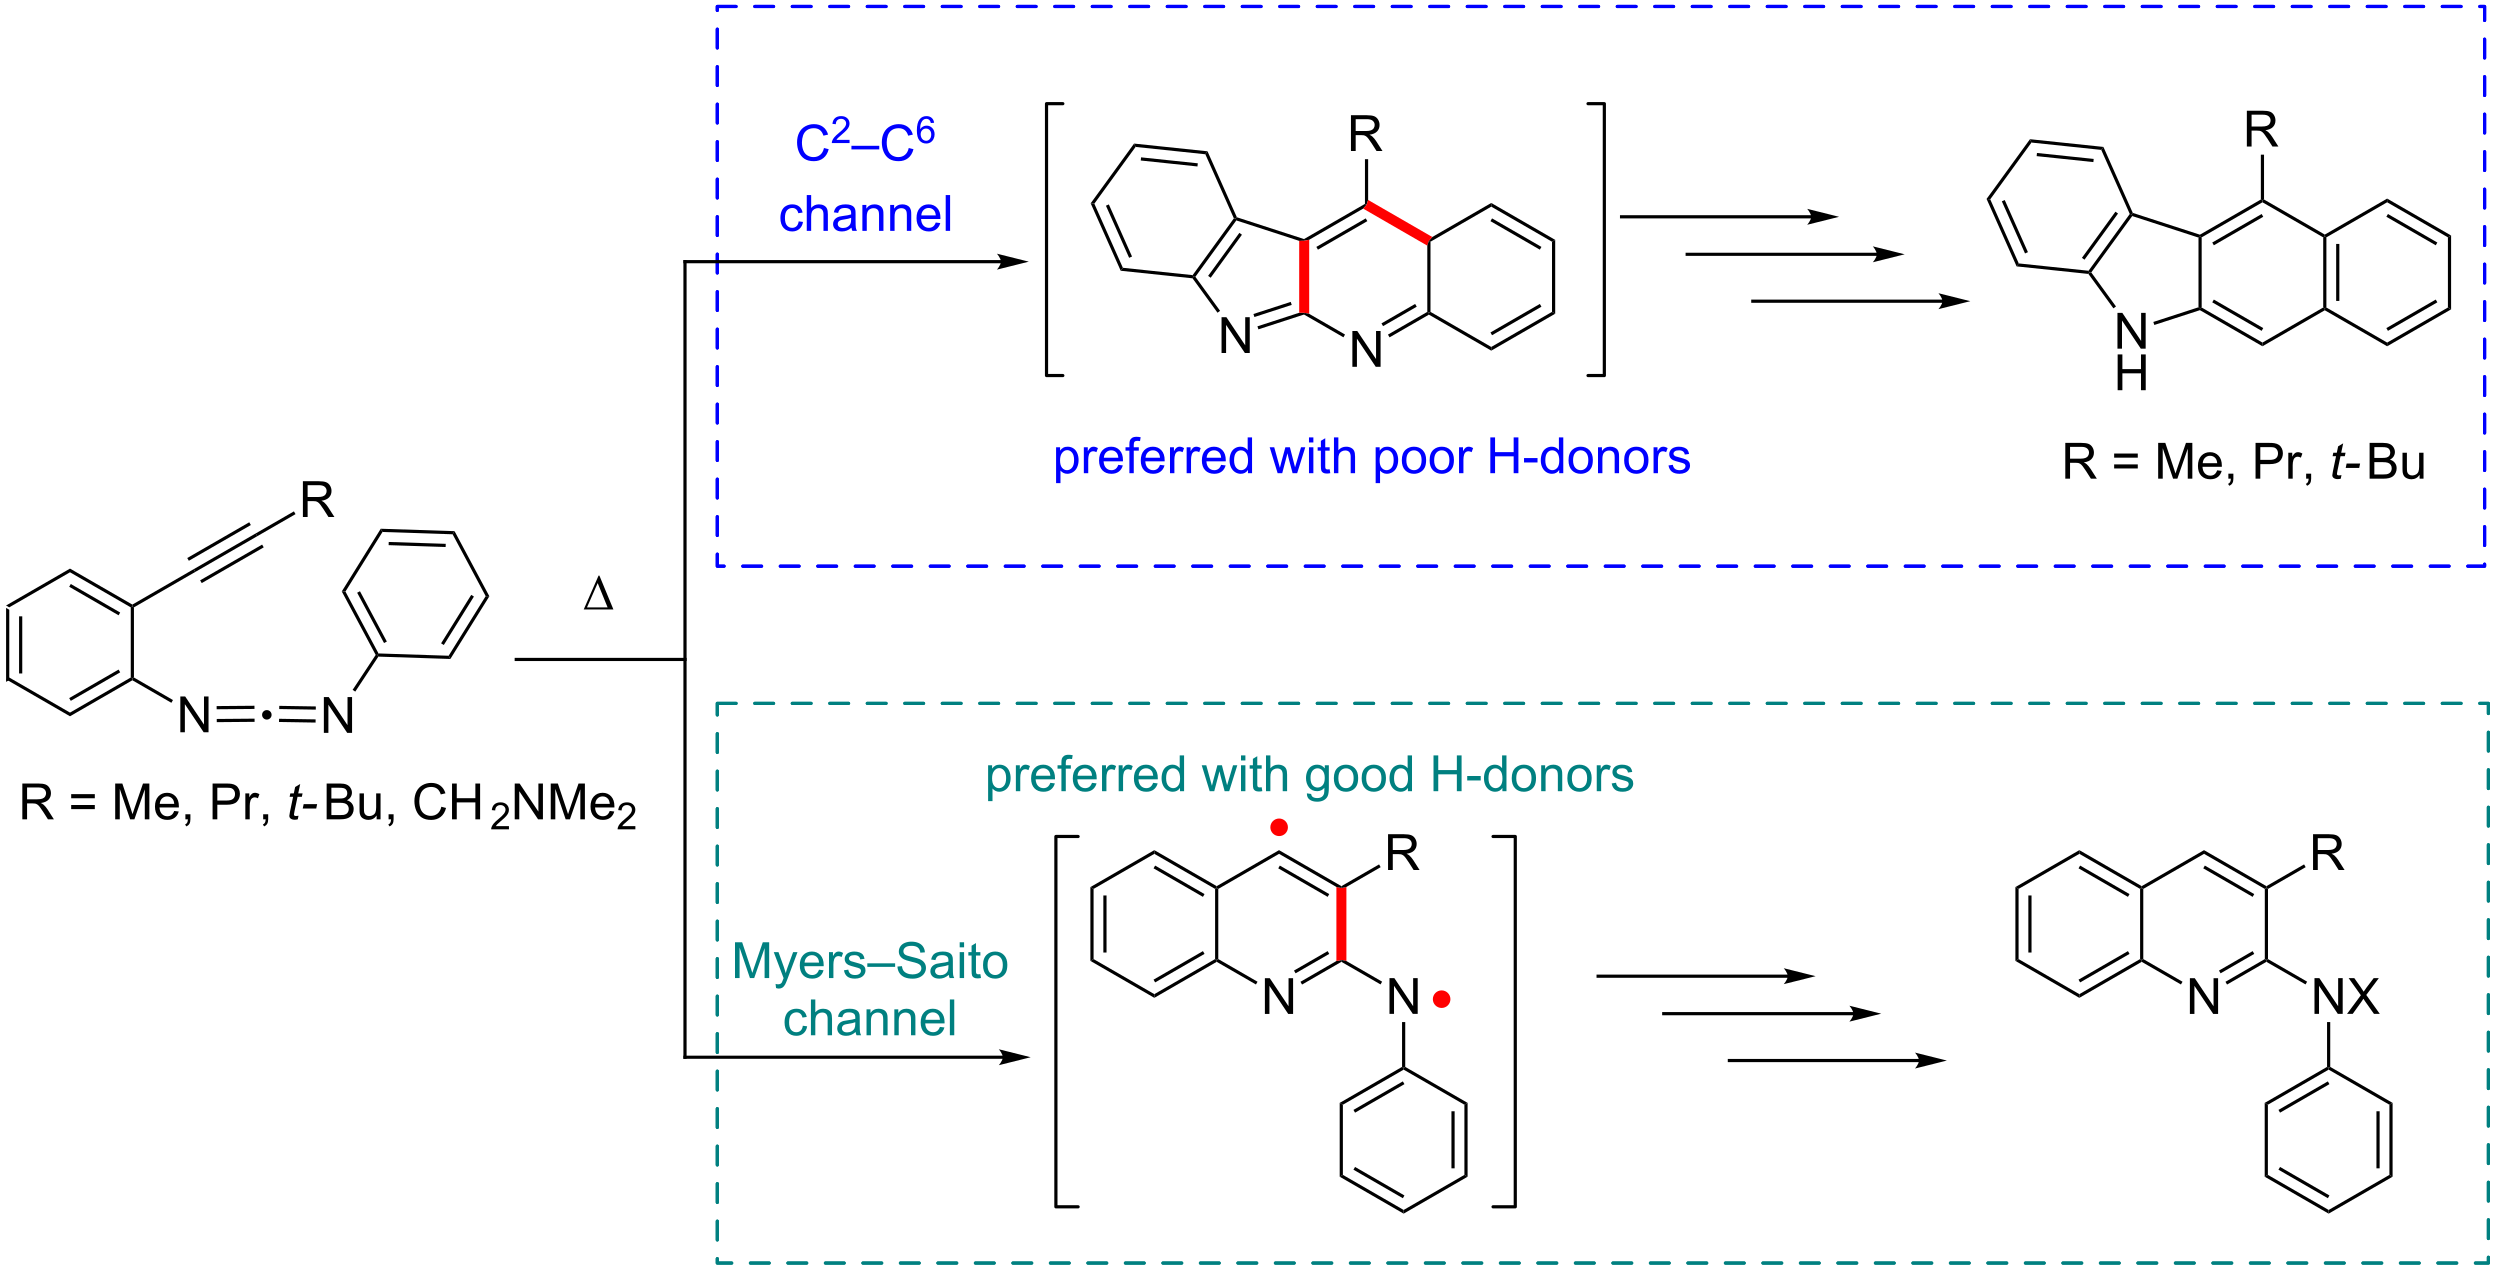 <?xml version="1.0" encoding="UTF-8"?>
<!DOCTYPE svg PUBLIC '-//W3C//DTD SVG 1.0//EN'
          'http://www.w3.org/TR/2001/REC-SVG-20010904/DTD/svg10.dtd'>
<svg stroke-dasharray="none" shape-rendering="auto" xmlns="http://www.w3.org/2000/svg" font-family="'Dialog'" text-rendering="auto" width="90" fill-opacity="1" color-interpolation="auto" color-rendering="auto" preserveAspectRatio="xMidYMid meet" font-size="12px" viewBox="0 0 90 46" fill="black" xmlns:xlink="http://www.w3.org/1999/xlink" stroke="black" image-rendering="auto" stroke-miterlimit="10" stroke-linecap="square" stroke-linejoin="miter" font-style="normal" stroke-width="1" height="46" stroke-dashoffset="0" font-weight="normal" stroke-opacity="1"
><!--Generated by the Batik Graphics2D SVG Generator--><defs id="genericDefs"
  /><g
  ><defs id="defs1"
    ><clipPath clipPathUnits="userSpaceOnUse" id="clipPath1"
      ><path d="M0.646 1.032 L411.443 1.032 L411.443 210.356 L0.646 210.356 L0.646 1.032 Z"
      /></clipPath
      ><clipPath clipPathUnits="userSpaceOnUse" id="clipPath2"
      ><path d="M2.427 119.723 L2.427 323.227 L401.802 323.227 L401.802 119.723 Z"
      /></clipPath
    ></defs
    ><g transform="scale(0.219,0.219) translate(-0.646,-1.032) matrix(1.029,0,0,1.029,-1.851,-122.115)"
    ><path d="M3.399 216.793 L3.909 217.087 L3.909 228.313 L3.399 228.607 ZM5.473 218.137 L5.473 227.263 L5.983 227.263 L5.983 218.137 Z" stroke="none" clip-path="url(#clipPath2)"
    /></g
    ><g transform="matrix(0.225,0,0,0.225,-0.547,-26.98)"
    ><path d="M3.399 228.607 L3.909 228.313 L13.631 233.925 L13.631 234.515 Z" stroke="none" clip-path="url(#clipPath2)"
    /></g
    ><g transform="matrix(0.225,0,0,0.225,-0.547,-26.98)"
    ><path d="M13.631 234.515 L13.631 233.925 L23.352 228.313 L23.608 228.46 L23.608 228.755 ZM13.758 232.047 L21.661 227.484 L21.406 227.042 L13.503 231.605 Z" stroke="none" clip-path="url(#clipPath2)"
    /></g
    ><g transform="matrix(0.225,0,0,0.225,-0.547,-26.98)"
    ><path d="M23.863 228.313 L23.608 228.46 L23.352 228.313 L23.352 217.087 L23.608 216.94 L23.863 217.087 Z" stroke="none" clip-path="url(#clipPath2)"
    /></g
    ><g transform="matrix(0.225,0,0,0.225,-0.547,-26.98)"
    ><path d="M23.608 216.645 L23.608 216.94 L23.352 217.087 L13.631 211.475 L13.631 210.886 ZM21.661 217.916 L13.758 213.353 L13.503 213.795 L21.406 218.358 Z" stroke="none" clip-path="url(#clipPath2)"
    /></g
    ><g transform="matrix(0.225,0,0,0.225,-0.547,-26.98)"
    ><path d="M13.631 210.886 L13.631 211.475 L3.909 217.087 L3.399 216.793 Z" stroke="none" clip-path="url(#clipPath2)"
    /></g
    ><g transform="matrix(0.225,0,0,0.225,-0.547,-26.98)"
    ><path d="M23.863 217.087 L23.608 216.94 L23.608 216.645 L33.43 210.975 L33.669 211.426 Z" stroke="none" clip-path="url(#clipPath2)"
    /></g
    ><g transform="matrix(0.225,0,0,0.225,-0.547,-26.98)"
    ><path d="M31.284 237.075 L31.284 231.349 L32.062 231.349 L35.07 235.843 L35.07 231.349 L35.797 231.349 L35.797 237.075 L35.018 237.075 L32.01 232.575 L32.01 237.075 L31.284 237.075 Z" stroke="none" clip-path="url(#clipPath2)"
    /></g
    ><g transform="matrix(0.225,0,0,0.225,-0.547,-26.98)"
    ><path d="M23.608 228.755 L23.608 228.46 L23.863 228.313 L30.107 231.918 L29.852 232.36 Z" stroke="none" clip-path="url(#clipPath2)"
    /></g
    ><g transform="matrix(0.225,0,0,0.225,-0.547,-26.98)"
    ><path d="M33.669 211.426 L33.43 210.975 L43.342 205.259 L43.597 205.701 ZM32.647 209.636 L42.567 203.916 L42.312 203.473 L32.392 209.193 ZM34.707 213.206 L44.627 207.487 L44.372 207.045 L34.452 212.764 Z" stroke="none" clip-path="url(#clipPath2)"
    /></g
    ><g transform="matrix(0.225,0,0,0.225,-0.547,-26.98)"
    ><path d="M50.895 202.635 L50.895 196.908 L53.434 196.908 Q54.199 196.908 54.598 197.062 Q54.996 197.216 55.233 197.606 Q55.473 197.997 55.473 198.471 Q55.473 199.08 55.077 199.5 Q54.684 199.916 53.858 200.028 Q54.16 200.174 54.316 200.315 Q54.647 200.619 54.944 201.075 L55.941 202.635 L54.988 202.635 L54.23 201.442 Q53.897 200.927 53.681 200.653 Q53.468 200.38 53.298 200.27 Q53.129 200.161 52.952 200.119 Q52.824 200.091 52.53 200.091 L51.652 200.091 L51.652 202.635 L50.895 202.635 ZM51.652 199.435 L53.28 199.435 Q53.801 199.435 54.093 199.328 Q54.387 199.221 54.538 198.984 Q54.691 198.747 54.691 198.471 Q54.691 198.065 54.395 197.804 Q54.1 197.541 53.465 197.541 L51.652 197.541 L51.652 199.435 Z" stroke="none" clip-path="url(#clipPath2)"
    /></g
    ><g transform="matrix(0.225,0,0,0.225,-0.547,-26.98)"
    ><path d="M43.597 205.701 L43.342 205.259 L49.458 201.732 L49.713 202.174 Z" stroke="none" clip-path="url(#clipPath2)"
    /></g
    ><g transform="matrix(0.225,0,0,0.225,-0.547,-26.98)"
    ><path d="M45.123 233.527 Q45.447 233.527 45.666 233.75 Q45.884 233.969 45.884 234.283 Q45.884 234.598 45.661 234.821 Q45.438 235.044 45.123 235.044 Q44.809 235.044 44.586 234.821 Q44.367 234.598 44.367 234.283 Q44.367 233.964 44.586 233.745 Q44.809 233.527 45.123 233.527 Z" stroke="none" clip-path="url(#clipPath2)"
    /></g
    ><g transform="matrix(0.225,0,0,0.225,-0.547,-26.98)"
    ><path d="M37.114 235.457 L43.166 235.405 L43.161 234.895 L37.11 234.947 ZM37.097 233.393 L43.148 233.342 L43.144 232.832 L37.092 232.883 Z" stroke="none" clip-path="url(#clipPath2)"
    /></g
    ><g transform="matrix(0.225,0,0,0.225,-0.547,-26.98)"
    ><path d="M54.248 237.167 L54.248 231.44 L55.026 231.44 L58.034 235.935 L58.034 231.44 L58.761 231.44 L58.761 237.167 L57.982 237.167 L54.974 232.667 L54.974 237.167 L54.248 237.167 Z" stroke="none" clip-path="url(#clipPath2)"
    /></g
    ><g transform="matrix(0.225,0,0,0.225,-0.547,-26.98)"
    ><path d="M47.072 235.427 L52.922 235.523 L52.931 235.013 L47.081 234.917 ZM47.107 233.357 L52.956 233.453 L52.965 232.943 L47.115 232.847 Z" stroke="none" clip-path="url(#clipPath2)"
    /></g
    ><g transform="matrix(0.225,0,0,0.225,-0.547,-26.98)"
    ><path d="M59.276 230.57 L58.85 230.288 L62.541 224.698 L62.838 224.711 L62.972 224.971 Z" stroke="none" clip-path="url(#clipPath2)"
    /></g
    ><g transform="matrix(0.225,0,0,0.225,-0.547,-26.98)"
    ><path d="M74.49 225.348 L74.213 224.829 L80.141 215.296 L80.73 215.315 ZM73.44 223.112 L78.259 215.362 L77.825 215.093 L73.006 222.842 Z" stroke="none" clip-path="url(#clipPath2)"
    /></g
    ><g transform="matrix(0.225,0,0,0.225,-0.547,-26.98)"
    ><path d="M75.16 204.896 L74.849 205.396 L63.63 205.029 L63.352 204.509 ZM73.749 206.924 L64.628 206.625 L64.611 207.136 L73.732 207.434 Z" stroke="none" clip-path="url(#clipPath2)"
    /></g
    ><g transform="matrix(0.225,0,0,0.225,-0.547,-26.98)"
    ><path d="M57.113 214.542 L57.702 214.561 L62.993 224.461 L62.838 224.711 L62.541 224.698 ZM59.576 214.75 L63.877 222.798 L64.327 222.558 L60.026 214.51 Z" stroke="none" clip-path="url(#clipPath2)"
    /></g
    ><g transform="matrix(0.225,0,0,0.225,-0.547,-26.98)"
    ><path d="M63.352 204.509 L63.63 205.029 L57.702 214.561 L57.113 214.542 Z" stroke="none" clip-path="url(#clipPath2)"
    /></g
    ><g transform="matrix(0.225,0,0,0.225,-0.547,-26.98)"
    ><path d="M62.972 224.971 L62.838 224.711 L62.993 224.461 L74.213 224.829 L74.49 225.348 Z" stroke="none" clip-path="url(#clipPath2)"
    /></g
    ><g transform="matrix(0.225,0,0,0.225,-0.547,-26.98)"
    ><path d="M74.849 205.396 L75.16 204.896 L80.73 215.315 L80.141 215.296 Z" stroke="none" clip-path="url(#clipPath2)"
    /></g
    ><g transform="matrix(0.225,0,0,0.225,-0.547,-26.98)"
    ><path d="M112.031 225.168 L85.031 225.168 L84.776 225.168 L84.776 225.678 L85.031 225.678 L112.031 225.678 L112.286 225.678 L112.286 225.168 L112.031 225.168 Z" stroke="none" clip-path="url(#clipPath2)"
    /></g
    ><g transform="matrix(0.225,0,0,0.225,-0.547,-26.98)"
    ><path d="M112.286 289.068 L112.286 161.777 L112.286 161.522 L111.776 161.522 L111.776 161.777 L111.776 289.068 L111.776 289.323 L112.286 289.323 L112.286 289.068 Z" stroke="none" clip-path="url(#clipPath2)"
    /></g
    ><g transform="matrix(0.225,0,0,0.225,-0.547,-26.98)"
    ><path d="M162.877 288.813 L112.031 288.813 L111.776 288.813 L111.776 289.323 L112.031 289.323 L162.877 289.323 L163.132 289.323 L163.132 288.813 L162.877 288.813 ZM167.341 289.068 L162.239 287.792 C162.239 287.792 162.877 288.51 162.877 289.068 C162.877 289.626 162.239 290.344 162.239 290.344 Z" stroke="none" clip-path="url(#clipPath2)"
    /></g
    ><g transform="matrix(0.225,0,0,0.225,-0.547,-26.98)"
    ><path d="M95.826 217.425 L98.201 212.006 L98.334 212.006 L100.576 217.425 L95.826 217.425 ZM99.644 217.092 L98.061 213.201 L96.35 217.092 L99.644 217.092 Z" stroke="none" clip-path="url(#clipPath2)"
    /></g
    ><g fill="blue" transform="matrix(0.225,0,0,0.225,-0.547,-26.98)" stroke="blue"
    ><path d="M134.266 143.592 L135.023 143.782 Q134.786 144.717 134.167 145.209 Q133.547 145.699 132.654 145.699 Q131.726 145.699 131.146 145.321 Q130.568 144.944 130.263 144.23 Q129.961 143.514 129.961 142.694 Q129.961 141.798 130.302 141.134 Q130.646 140.467 131.276 140.121 Q131.906 139.774 132.664 139.774 Q133.523 139.774 134.109 140.212 Q134.695 140.649 134.927 141.444 L134.18 141.618 Q133.982 140.993 133.601 140.709 Q133.224 140.423 132.648 140.423 Q131.989 140.423 131.544 140.741 Q131.101 141.056 130.922 141.59 Q130.742 142.123 130.742 142.689 Q130.742 143.42 130.956 143.965 Q131.169 144.509 131.617 144.78 Q132.068 145.048 132.591 145.048 Q133.226 145.048 133.667 144.681 Q134.109 144.314 134.266 143.592 Z" stroke="none" clip-path="url(#clipPath2)"
    /></g
    ><g fill="blue" transform="matrix(0.225,0,0,0.225,-0.547,-26.98)" stroke="blue"
    ><path d="M138.361 142.292 L138.361 142.8 L135.521 142.8 Q135.516 142.609 135.584 142.433 Q135.691 142.144 135.93 141.863 Q136.17 141.581 136.621 141.212 Q137.32 140.638 137.566 140.302 Q137.812 139.966 137.812 139.667 Q137.812 139.355 137.588 139.14 Q137.365 138.923 137.004 138.923 Q136.623 138.923 136.394 139.152 Q136.166 139.38 136.164 139.784 L135.621 139.73 Q135.678 139.122 136.041 138.806 Q136.404 138.488 137.016 138.488 Q137.635 138.488 137.994 138.831 Q138.355 139.173 138.355 139.679 Q138.355 139.937 138.25 140.187 Q138.144 140.435 137.898 140.71 Q137.654 140.986 137.086 141.466 Q136.611 141.864 136.476 142.007 Q136.342 142.15 136.254 142.292 L138.361 142.292 Z" stroke="none" clip-path="url(#clipPath2)"
    /></g
    ><g fill="blue" transform="matrix(0.225,0,0,0.225,-0.547,-26.98)" stroke="blue"
    ><path d="M138.661 143.811 L138.661 143.243 L143.112 143.243 L143.112 143.811 L138.661 143.811 ZM147.829 143.592 L148.587 143.782 Q148.35 144.717 147.73 145.209 Q147.11 145.699 146.217 145.699 Q145.29 145.699 144.709 145.321 Q144.131 144.944 143.826 144.23 Q143.524 143.514 143.524 142.694 Q143.524 141.798 143.865 141.134 Q144.209 140.467 144.839 140.121 Q145.47 139.774 146.227 139.774 Q147.087 139.774 147.673 140.212 Q148.259 140.649 148.49 141.444 L147.743 141.618 Q147.545 140.993 147.165 140.709 Q146.787 140.423 146.212 140.423 Q145.553 140.423 145.108 140.741 Q144.665 141.056 144.485 141.59 Q144.305 142.123 144.305 142.689 Q144.305 143.42 144.519 143.965 Q144.733 144.509 145.18 144.78 Q145.631 145.048 146.155 145.048 Q146.79 145.048 147.23 144.681 Q147.673 144.314 147.829 143.592 Z" stroke="none" clip-path="url(#clipPath2)"
    /></g
    ><g fill="blue" transform="matrix(0.225,0,0,0.225,-0.547,-26.98)" stroke="blue"
    ><path d="M151.889 139.556 L151.364 139.597 Q151.294 139.286 151.165 139.146 Q150.952 138.921 150.638 138.921 Q150.386 138.921 150.196 139.062 Q149.946 139.243 149.802 139.593 Q149.659 139.941 149.653 140.585 Q149.845 140.294 150.12 140.154 Q150.395 140.013 150.696 140.013 Q151.224 140.013 151.595 140.402 Q151.966 140.79 151.966 141.405 Q151.966 141.81 151.79 142.157 Q151.616 142.503 151.311 142.689 Q151.007 142.874 150.62 142.874 Q149.962 142.874 149.546 142.39 Q149.13 141.904 149.13 140.79 Q149.13 139.544 149.589 138.98 Q149.991 138.488 150.671 138.488 Q151.177 138.488 151.501 138.773 Q151.825 139.056 151.889 139.556 ZM149.735 141.407 Q149.735 141.681 149.851 141.931 Q149.968 142.179 150.175 142.31 Q150.384 142.439 150.612 142.439 Q150.946 142.439 151.186 142.169 Q151.427 141.9 151.427 141.437 Q151.427 140.991 151.188 140.736 Q150.952 140.48 150.591 140.48 Q150.233 140.48 149.983 140.736 Q149.735 140.991 149.735 141.407 Z" stroke="none" clip-path="url(#clipPath2)"
    /></g
    ><g fill="blue" transform="matrix(0.225,0,0,0.225,-0.547,-26.98)" stroke="blue"
    ><path d="M130.219 155.329 L130.912 155.42 Q130.797 156.134 130.331 156.54 Q129.865 156.944 129.185 156.944 Q128.334 156.944 127.815 156.387 Q127.297 155.829 127.297 154.79 Q127.297 154.118 127.519 153.616 Q127.743 153.11 128.198 152.86 Q128.654 152.608 129.188 152.608 Q129.865 152.608 130.295 152.949 Q130.724 153.29 130.844 153.92 L130.162 154.024 Q130.063 153.608 129.815 153.397 Q129.568 153.186 129.216 153.186 Q128.685 153.186 128.352 153.566 Q128.021 153.946 128.021 154.772 Q128.021 155.608 128.341 155.988 Q128.662 156.366 129.177 156.366 Q129.591 156.366 129.868 156.113 Q130.146 155.858 130.219 155.329 ZM131.513 156.85 L131.513 151.123 L132.216 151.123 L132.216 153.178 Q132.709 152.608 133.459 152.608 Q133.92 152.608 134.258 152.79 Q134.599 152.97 134.745 153.29 Q134.891 153.61 134.891 154.22 L134.891 156.85 L134.188 156.85 L134.188 154.22 Q134.188 153.694 133.959 153.454 Q133.732 153.212 133.313 153.212 Q133 153.212 132.724 153.376 Q132.451 153.537 132.334 153.816 Q132.216 154.092 132.216 154.579 L132.216 156.85 L131.513 156.85 ZM138.668 156.337 Q138.278 156.67 137.916 156.808 Q137.556 156.944 137.142 156.944 Q136.457 156.944 136.09 156.61 Q135.723 156.274 135.723 155.756 Q135.723 155.452 135.861 155.199 Q136.002 154.946 136.226 154.795 Q136.45 154.642 136.731 154.564 Q136.939 154.509 137.356 154.459 Q138.207 154.358 138.611 154.217 Q138.614 154.071 138.614 154.032 Q138.614 153.603 138.416 153.428 Q138.145 153.189 137.614 153.189 Q137.119 153.189 136.882 153.363 Q136.645 153.537 136.533 153.978 L135.845 153.884 Q135.939 153.444 136.153 153.173 Q136.369 152.899 136.775 152.754 Q137.181 152.608 137.715 152.608 Q138.246 152.608 138.577 152.733 Q138.911 152.858 139.067 153.048 Q139.223 153.235 139.286 153.524 Q139.322 153.704 139.322 154.173 L139.322 155.11 Q139.322 156.092 139.366 156.353 Q139.411 156.61 139.543 156.85 L138.809 156.85 Q138.7 156.631 138.668 156.337 ZM138.611 154.767 Q138.228 154.923 137.463 155.032 Q137.028 155.095 136.848 155.173 Q136.668 155.251 136.569 155.402 Q136.473 155.553 136.473 155.735 Q136.473 156.017 136.686 156.204 Q136.9 156.392 137.309 156.392 Q137.715 156.392 138.03 156.215 Q138.348 156.037 138.496 155.728 Q138.611 155.491 138.611 155.024 L138.611 154.767 ZM140.412 156.85 L140.412 152.702 L141.045 152.702 L141.045 153.29 Q141.5 152.608 142.365 152.608 Q142.74 152.608 143.052 152.743 Q143.368 152.876 143.524 153.095 Q143.68 153.314 143.743 153.616 Q143.782 153.811 143.782 154.298 L143.782 156.85 L143.078 156.85 L143.078 154.327 Q143.078 153.897 142.995 153.683 Q142.914 153.47 142.706 153.345 Q142.498 153.217 142.216 153.217 Q141.766 153.217 141.44 153.504 Q141.115 153.787 141.115 154.584 L141.115 156.85 L140.412 156.85 ZM144.861 156.85 L144.861 152.702 L145.494 152.702 L145.494 153.29 Q145.95 152.608 146.814 152.608 Q147.189 152.608 147.502 152.743 Q147.817 152.876 147.973 153.095 Q148.129 153.314 148.192 153.616 Q148.231 153.811 148.231 154.298 L148.231 156.85 L147.528 156.85 L147.528 154.327 Q147.528 153.897 147.444 153.683 Q147.364 153.47 147.155 153.345 Q146.947 153.217 146.666 153.217 Q146.215 153.217 145.89 153.504 Q145.564 153.787 145.564 154.584 L145.564 156.85 L144.861 156.85 ZM152.149 155.514 L152.875 155.603 Q152.703 156.241 152.237 156.592 Q151.774 156.944 151.052 156.944 Q150.141 156.944 149.607 156.384 Q149.076 155.821 149.076 154.811 Q149.076 153.764 149.615 153.186 Q150.154 152.608 151.013 152.608 Q151.844 152.608 152.37 153.175 Q152.899 153.741 152.899 154.767 Q152.899 154.829 152.896 154.954 L149.802 154.954 Q149.841 155.639 150.188 156.004 Q150.537 156.366 151.055 156.366 Q151.443 156.366 151.716 156.162 Q151.99 155.959 152.149 155.514 ZM149.841 154.376 L152.157 154.376 Q152.11 153.853 151.891 153.592 Q151.555 153.186 151.021 153.186 Q150.537 153.186 150.206 153.512 Q149.875 153.834 149.841 154.376 ZM153.744 156.85 L153.744 151.123 L154.447 151.123 L154.447 156.85 L153.744 156.85 Z" stroke="none" clip-path="url(#clipPath2)"
    /></g
    ><g fill="teal" transform="matrix(0.225,0,0,0.225,-0.547,-26.98)" stroke="teal"
    ><path d="M120.032 276.4 L120.032 270.673 L121.173 270.673 L122.53 274.728 Q122.717 275.293 122.803 275.575 Q122.9 275.262 123.108 274.658 L124.478 270.673 L125.499 270.673 L125.499 276.4 L124.767 276.4 L124.767 271.606 L123.103 276.4 L122.421 276.4 L120.764 271.525 L120.764 276.4 L120.032 276.4 ZM126.6 277.999 L126.522 277.338 Q126.751 277.4 126.923 277.4 Q127.157 277.4 127.298 277.322 Q127.439 277.244 127.53 277.103 Q127.595 276.999 127.743 276.58 Q127.764 276.522 127.806 276.408 L126.233 272.252 L126.991 272.252 L127.853 274.653 Q128.022 275.111 128.155 275.614 Q128.275 275.129 128.444 274.668 L129.329 272.252 L130.032 272.252 L128.454 276.47 Q128.202 277.155 128.061 277.413 Q127.874 277.76 127.632 277.921 Q127.389 278.085 127.053 278.085 Q126.85 278.085 126.6 277.999 ZM133.47 275.064 L134.197 275.153 Q134.025 275.791 133.559 276.142 Q133.095 276.494 132.374 276.494 Q131.462 276.494 130.928 275.934 Q130.397 275.371 130.397 274.361 Q130.397 273.314 130.936 272.736 Q131.475 272.158 132.335 272.158 Q133.165 272.158 133.691 272.726 Q134.22 273.291 134.22 274.317 Q134.22 274.379 134.217 274.504 L131.124 274.504 Q131.163 275.189 131.509 275.554 Q131.858 275.916 132.376 275.916 Q132.764 275.916 133.038 275.713 Q133.311 275.51 133.47 275.064 ZM131.163 273.926 L133.478 273.926 Q133.431 273.403 133.212 273.142 Q132.876 272.736 132.342 272.736 Q131.858 272.736 131.527 273.062 Q131.197 273.385 131.163 273.926 ZM135.073 276.4 L135.073 272.252 L135.706 272.252 L135.706 272.879 Q135.948 272.439 136.151 272.298 Q136.357 272.158 136.604 272.158 Q136.958 272.158 137.326 272.385 L137.083 273.036 Q136.826 272.885 136.568 272.885 Q136.339 272.885 136.154 273.022 Q135.971 273.161 135.893 273.408 Q135.776 273.783 135.776 274.228 L135.776 276.4 L135.073 276.4 ZM137.464 275.161 L138.159 275.051 Q138.216 275.47 138.484 275.694 Q138.753 275.916 139.232 275.916 Q139.716 275.916 139.951 275.718 Q140.185 275.52 140.185 275.254 Q140.185 275.017 139.979 274.879 Q139.833 274.786 139.26 274.642 Q138.487 274.447 138.188 274.304 Q137.888 274.161 137.734 273.911 Q137.581 273.658 137.581 273.353 Q137.581 273.075 137.706 272.84 Q137.833 272.603 138.052 272.447 Q138.216 272.325 138.5 272.241 Q138.784 272.158 139.107 272.158 Q139.596 272.158 139.964 272.298 Q140.333 272.439 140.508 272.679 Q140.685 272.918 140.753 273.322 L140.065 273.416 Q140.018 273.095 139.792 272.916 Q139.568 272.736 139.159 272.736 Q138.674 272.736 138.466 272.897 Q138.26 273.056 138.26 273.27 Q138.26 273.408 138.346 273.517 Q138.432 273.629 138.615 273.705 Q138.721 273.744 139.237 273.885 Q139.982 274.082 140.276 274.21 Q140.573 274.338 140.74 274.58 Q140.909 274.822 140.909 275.181 Q140.909 275.533 140.703 275.843 Q140.497 276.153 140.109 276.325 Q139.724 276.494 139.237 276.494 Q138.427 276.494 138.003 276.158 Q137.581 275.822 137.464 275.161 ZM141.201 274.611 L141.201 274.043 L145.651 274.043 L145.651 274.611 L141.201 274.611 ZM146.025 274.559 L146.741 274.496 Q146.79 274.926 146.975 275.202 Q147.163 275.478 147.553 275.647 Q147.944 275.817 148.431 275.817 Q148.866 275.817 149.197 275.689 Q149.53 275.559 149.691 275.335 Q149.853 275.111 149.853 274.845 Q149.853 274.575 149.697 274.374 Q149.54 274.173 149.181 274.036 Q148.952 273.947 148.163 273.757 Q147.374 273.567 147.056 273.4 Q146.647 273.184 146.444 272.866 Q146.244 272.548 146.244 272.153 Q146.244 271.72 146.488 271.343 Q146.736 270.965 147.207 270.77 Q147.681 270.575 148.259 270.575 Q148.897 270.575 149.381 270.78 Q149.869 270.986 150.129 271.385 Q150.392 271.783 150.413 272.286 L149.686 272.34 Q149.626 271.798 149.288 271.522 Q148.952 271.244 148.29 271.244 Q147.603 271.244 147.288 271.496 Q146.975 271.746 146.975 272.103 Q146.975 272.411 147.197 272.611 Q147.415 272.809 148.34 273.02 Q149.264 273.228 149.608 273.385 Q150.108 273.614 150.345 273.968 Q150.585 274.322 150.585 274.783 Q150.585 275.239 150.322 275.645 Q150.061 276.048 149.569 276.275 Q149.079 276.499 148.467 276.499 Q147.689 276.499 147.163 276.272 Q146.639 276.043 146.34 275.59 Q146.04 275.135 146.025 274.559 ZM154.236 275.887 Q153.845 276.22 153.483 276.358 Q153.124 276.494 152.71 276.494 Q152.025 276.494 151.657 276.161 Q151.29 275.825 151.29 275.306 Q151.29 275.002 151.428 274.749 Q151.569 274.496 151.793 274.345 Q152.017 274.192 152.298 274.114 Q152.506 274.059 152.923 274.01 Q153.775 273.908 154.178 273.767 Q154.181 273.621 154.181 273.582 Q154.181 273.153 153.983 272.978 Q153.712 272.739 153.181 272.739 Q152.686 272.739 152.449 272.913 Q152.212 273.088 152.1 273.528 L151.413 273.434 Q151.506 272.994 151.72 272.723 Q151.936 272.45 152.342 272.304 Q152.749 272.158 153.282 272.158 Q153.814 272.158 154.144 272.283 Q154.478 272.408 154.634 272.598 Q154.79 272.786 154.853 273.075 Q154.889 273.254 154.889 273.723 L154.889 274.661 Q154.889 275.642 154.934 275.903 Q154.978 276.161 155.111 276.4 L154.376 276.4 Q154.267 276.181 154.236 275.887 ZM154.178 274.317 Q153.796 274.473 153.03 274.582 Q152.595 274.645 152.415 274.723 Q152.236 274.801 152.137 274.952 Q152.04 275.103 152.04 275.286 Q152.04 275.567 152.254 275.754 Q152.467 275.942 152.876 275.942 Q153.282 275.942 153.598 275.765 Q153.915 275.588 154.064 275.278 Q154.178 275.041 154.178 274.575 L154.178 274.317 ZM155.982 271.481 L155.982 270.673 L156.685 270.673 L156.685 271.481 L155.982 271.481 ZM155.982 276.4 L155.982 272.252 L156.685 272.252 L156.685 276.4 L155.982 276.4 ZM159.29 275.77 L159.392 276.392 Q159.095 276.455 158.861 276.455 Q158.478 276.455 158.267 276.335 Q158.056 276.213 157.97 276.015 Q157.884 275.817 157.884 275.184 L157.884 272.798 L157.369 272.798 L157.369 272.252 L157.884 272.252 L157.884 271.223 L158.585 270.801 L158.585 272.252 L159.29 272.252 L159.29 272.798 L158.585 272.798 L158.585 275.223 Q158.585 275.525 158.621 275.611 Q158.657 275.697 158.741 275.749 Q158.827 275.798 158.983 275.798 Q159.1 275.798 159.29 275.77 ZM159.716 274.325 Q159.716 273.173 160.357 272.619 Q160.893 272.158 161.661 272.158 Q162.518 272.158 163.06 272.718 Q163.604 273.278 163.604 274.267 Q163.604 275.067 163.362 275.528 Q163.122 275.986 162.664 276.241 Q162.206 276.494 161.661 276.494 Q160.792 276.494 160.253 275.937 Q159.716 275.377 159.716 274.325 ZM160.44 274.325 Q160.44 275.121 160.786 275.52 Q161.135 275.916 161.661 275.916 Q162.185 275.916 162.531 275.517 Q162.88 275.119 162.88 274.301 Q162.88 273.533 162.531 273.137 Q162.182 272.739 161.661 272.739 Q161.135 272.739 160.786 273.135 Q160.44 273.528 160.44 274.325 Z" stroke="none" clip-path="url(#clipPath2)"
    /></g
    ><g fill="teal" transform="matrix(0.225,0,0,0.225,-0.547,-26.98)" stroke="teal"
    ><path d="M130.884 284.029 L131.577 284.12 Q131.462 284.834 130.996 285.24 Q130.53 285.644 129.85 285.644 Q128.999 285.644 128.48 285.087 Q127.962 284.529 127.962 283.49 Q127.962 282.818 128.184 282.316 Q128.407 281.81 128.863 281.56 Q129.319 281.308 129.853 281.308 Q130.53 281.308 130.96 281.649 Q131.389 281.99 131.509 282.62 L130.827 282.725 Q130.728 282.308 130.48 282.097 Q130.233 281.886 129.881 281.886 Q129.35 281.886 129.017 282.266 Q128.686 282.647 128.686 283.472 Q128.686 284.308 129.006 284.688 Q129.327 285.066 129.842 285.066 Q130.256 285.066 130.532 284.813 Q130.811 284.558 130.884 284.029 ZM132.178 285.55 L132.178 279.824 L132.881 279.824 L132.881 281.878 Q133.374 281.308 134.124 281.308 Q134.585 281.308 134.923 281.49 Q135.264 281.67 135.41 281.99 Q135.556 282.31 135.556 282.92 L135.556 285.55 L134.853 285.55 L134.853 282.92 Q134.853 282.394 134.624 282.154 Q134.397 281.912 133.978 281.912 Q133.665 281.912 133.389 282.076 Q133.116 282.238 132.999 282.516 Q132.881 282.792 132.881 283.279 L132.881 285.55 L132.178 285.55 ZM139.333 285.037 Q138.943 285.37 138.581 285.509 Q138.221 285.644 137.807 285.644 Q137.122 285.644 136.755 285.31 Q136.388 284.975 136.388 284.456 Q136.388 284.152 136.526 283.899 Q136.667 283.647 136.891 283.495 Q137.114 283.342 137.396 283.264 Q137.604 283.209 138.021 283.159 Q138.872 283.058 139.276 282.917 Q139.279 282.772 139.279 282.732 Q139.279 282.303 139.081 282.128 Q138.81 281.889 138.279 281.889 Q137.784 281.889 137.547 282.063 Q137.31 282.238 137.198 282.678 L136.51 282.584 Q136.604 282.144 136.818 281.873 Q137.034 281.6 137.44 281.454 Q137.846 281.308 138.38 281.308 Q138.911 281.308 139.242 281.433 Q139.576 281.558 139.732 281.748 Q139.888 281.935 139.951 282.225 Q139.987 282.404 139.987 282.873 L139.987 283.81 Q139.987 284.792 140.031 285.053 Q140.076 285.31 140.208 285.55 L139.474 285.55 Q139.364 285.331 139.333 285.037 ZM139.276 283.467 Q138.893 283.623 138.127 283.732 Q137.693 283.795 137.513 283.873 Q137.333 283.951 137.234 284.102 Q137.138 284.253 137.138 284.435 Q137.138 284.717 137.351 284.904 Q137.565 285.092 137.974 285.092 Q138.38 285.092 138.695 284.915 Q139.013 284.738 139.161 284.428 Q139.276 284.191 139.276 283.725 L139.276 283.467 ZM141.077 285.55 L141.077 281.402 L141.71 281.402 L141.71 281.99 Q142.165 281.308 143.03 281.308 Q143.405 281.308 143.717 281.443 Q144.032 281.576 144.189 281.795 Q144.345 282.014 144.407 282.316 Q144.447 282.511 144.447 282.998 L144.447 285.55 L143.743 285.55 L143.743 283.027 Q143.743 282.597 143.66 282.384 Q143.579 282.17 143.371 282.045 Q143.163 281.917 142.881 281.917 Q142.431 281.917 142.105 282.204 Q141.78 282.488 141.78 283.284 L141.78 285.55 L141.077 285.55 ZM145.526 285.55 L145.526 281.402 L146.159 281.402 L146.159 281.99 Q146.614 281.308 147.479 281.308 Q147.854 281.308 148.167 281.443 Q148.482 281.576 148.638 281.795 Q148.794 282.014 148.857 282.316 Q148.896 282.511 148.896 282.998 L148.896 285.55 L148.193 285.55 L148.193 283.027 Q148.193 282.597 148.109 282.384 Q148.029 282.17 147.82 282.045 Q147.612 281.917 147.331 281.917 Q146.88 281.917 146.555 282.204 Q146.229 282.488 146.229 283.284 L146.229 285.55 L145.526 285.55 ZM152.814 284.214 L153.54 284.303 Q153.368 284.941 152.902 285.292 Q152.439 285.644 151.717 285.644 Q150.806 285.644 150.272 285.084 Q149.741 284.522 149.741 283.511 Q149.741 282.464 150.28 281.886 Q150.819 281.308 151.678 281.308 Q152.509 281.308 153.035 281.876 Q153.564 282.441 153.564 283.467 Q153.564 283.529 153.561 283.654 L150.467 283.654 Q150.506 284.339 150.853 284.704 Q151.202 285.066 151.72 285.066 Q152.108 285.066 152.381 284.863 Q152.655 284.659 152.814 284.214 ZM150.506 283.076 L152.822 283.076 Q152.775 282.553 152.556 282.292 Q152.22 281.886 151.686 281.886 Q151.202 281.886 150.871 282.212 Q150.54 282.534 150.506 283.076 ZM154.409 285.55 L154.409 279.824 L155.112 279.824 L155.112 285.55 L154.409 285.55 Z" stroke="none" clip-path="url(#clipPath2)"
    /></g
    ><g transform="matrix(0.225,0,0,0.225,-0.547,-26.98)"
    ><path d="M231.054 170.255 L231.054 169.96 L231.31 169.813 L241.031 175.425 L241.031 176.015 Z" stroke="none" clip-path="url(#clipPath2)"
    /></g
    ><g transform="matrix(0.225,0,0,0.225,-0.547,-26.98)"
    ><path d="M241.031 176.015 L241.031 175.425 L250.752 169.813 L251.263 170.107 ZM241.159 173.547 L249.062 168.984 L248.806 168.542 L240.904 173.105 Z" stroke="none" clip-path="url(#clipPath2)"
    /></g
    ><g transform="matrix(0.225,0,0,0.225,-0.547,-26.98)"
    ><path d="M251.263 170.107 L250.752 169.813 L250.752 158.587 L251.263 158.293 Z" stroke="none" clip-path="url(#clipPath2)"
    /></g
    ><g transform="matrix(0.225,0,0,0.225,-0.547,-26.98)"
    ><path d="M251.263 158.293 L250.752 158.587 L241.031 152.975 L241.031 152.385 ZM249.062 159.416 L241.159 154.853 L240.904 155.295 L248.806 159.858 Z" stroke="none" clip-path="url(#clipPath2)"
    /></g
    ><g transform="matrix(0.225,0,0,0.225,-0.547,-26.98)"
    ><path d="M241.031 152.385 L241.031 152.975 L231.31 158.587 L231.054 158.44 L231.599 157.831 Z" stroke="none" clip-path="url(#clipPath2)"
    /></g
    ><g transform="matrix(0.225,0,0,0.225,-0.547,-26.98)"
    ><path d="M218.812 178.595 L218.812 172.868 L219.591 172.868 L222.599 177.363 L222.599 172.868 L223.325 172.868 L223.325 178.595 L222.547 178.595 L219.539 174.095 L219.539 178.595 L218.812 178.595 Z" stroke="none" clip-path="url(#clipPath2)"
    /></g
    ><g transform="matrix(0.225,0,0,0.225,-0.547,-26.98)"
    ><path d="M220.823 152.533 L221.078 152.68 L220.533 153.289 L211.901 158.273 L211.101 158.44 L211.072 158.162 ZM220.95 154.853 L213.047 159.416 L213.302 159.858 L221.205 155.295 Z" stroke="none" clip-path="url(#clipPath2)"
    /></g
    ><g transform="matrix(0.225,0,0,0.225,-0.547,-26.98)"
    ><path d="M197.879 176.395 L197.879 170.668 L198.658 170.668 L201.666 175.163 L201.666 170.668 L202.392 170.668 L202.392 176.395 L201.614 176.395 L198.606 171.895 L198.606 176.395 L197.879 176.395 Z" stroke="none" clip-path="url(#clipPath2)"
    /></g
    ><g transform="matrix(0.225,0,0,0.225,-0.547,-26.98)"
    ><path d="M211.072 158.162 L211.101 158.44 L210.301 158.448 L200.242 155.18 L200.145 154.88 L200.332 154.673 Z" stroke="none" clip-path="url(#clipPath2)"
    /></g
    ><g transform="matrix(0.225,0,0,0.225,-0.547,-26.98)"
    ><path d="M199.852 154.849 L200.145 154.88 L200.242 155.18 L193.689 164.2 L193.374 164.2 L193.254 163.931 ZM200.731 157.168 L195.731 164.05 L196.143 164.35 L201.143 157.468 Z" stroke="none" clip-path="url(#clipPath2)"
    /></g
    ><g transform="matrix(0.225,0,0,0.225,-0.547,-26.98)"
    ><path d="M193.234 164.442 L193.374 164.2 L193.689 164.2 L197.646 169.646 L197.233 169.946 Z" stroke="none" clip-path="url(#clipPath2)"
    /></g
    ><g transform="matrix(0.225,0,0,0.225,-0.547,-26.98)"
    ><path d="M203.778 172.608 L203.62 172.123 L210.301 169.952 L211.101 169.96 L211.072 170.238 ZM203.137 170.636 L209.106 168.696 L208.949 168.211 L202.979 170.15 Z" stroke="none" clip-path="url(#clipPath2)"
    /></g
    ><g transform="matrix(0.225,0,0,0.225,-0.547,-26.98)"
    ><path d="M200.332 154.673 L200.145 154.88 L199.852 154.849 L195.286 144.594 L195.633 144.118 Z" stroke="none" clip-path="url(#clipPath2)"
    /></g
    ><g transform="matrix(0.225,0,0,0.225,-0.547,-26.98)"
    ><path d="M195.633 144.118 L195.286 144.594 L184.122 143.421 L183.883 142.883 ZM194.079 146.04 L185.003 145.086 L184.95 145.593 L194.025 146.547 Z" stroke="none" clip-path="url(#clipPath2)"
    /></g
    ><g transform="matrix(0.225,0,0,0.225,-0.547,-26.98)"
    ><path d="M183.883 142.883 L184.122 143.421 L177.524 152.503 L176.938 152.441 Z" stroke="none" clip-path="url(#clipPath2)"
    /></g
    ><g transform="matrix(0.225,0,0,0.225,-0.547,-26.98)"
    ><path d="M176.938 152.441 L177.524 152.503 L182.09 162.757 L181.744 163.234 ZM179.379 152.826 L183.091 161.162 L183.557 160.955 L179.846 152.618 Z" stroke="none" clip-path="url(#clipPath2)"
    /></g
    ><g transform="matrix(0.225,0,0,0.225,-0.547,-26.98)"
    ><path d="M181.744 163.234 L182.09 162.757 L193.254 163.931 L193.374 164.2 L193.234 164.442 Z" stroke="none" clip-path="url(#clipPath2)"
    /></g
    ><g transform="matrix(0.225,0,0,0.225,-0.547,-26.98)"
    ><path d="M218.583 144.075 L218.583 138.348 L221.122 138.348 Q221.888 138.348 222.286 138.502 Q222.685 138.656 222.922 139.046 Q223.161 139.437 223.161 139.911 Q223.161 140.52 222.765 140.94 Q222.372 141.356 221.547 141.468 Q221.849 141.614 222.005 141.755 Q222.336 142.059 222.632 142.515 L223.63 144.075 L222.677 144.075 L221.919 142.882 Q221.586 142.367 221.369 142.093 Q221.156 141.82 220.987 141.71 Q220.817 141.601 220.64 141.559 Q220.513 141.531 220.218 141.531 L219.341 141.531 L219.341 144.075 L218.583 144.075 ZM219.341 140.875 L220.968 140.875 Q221.489 140.875 221.781 140.768 Q222.075 140.661 222.226 140.424 Q222.38 140.187 222.38 139.911 Q222.38 139.505 222.083 139.244 Q221.789 138.981 221.153 138.981 L219.341 138.981 L219.341 140.875 Z" stroke="none" clip-path="url(#clipPath2)"
    /></g
    ><g transform="matrix(0.225,0,0,0.225,-0.547,-26.98)"
    ><path d="M221.333 151.904 L221.078 152.68 L220.823 152.533 L220.823 145.379 L221.333 145.379 Z" stroke="none" clip-path="url(#clipPath2)"
    /></g
    ><g fill="red" transform="matrix(0.225,0,0,0.225,-0.547,-26.98)" stroke="red"
    ><path d="M210.301 158.448 L211.101 158.44 L211.901 158.273 L211.901 170.127 L211.101 169.96 L210.301 169.952 Z" stroke="none" clip-path="url(#clipPath2)"
    /></g
    ><g fill="red" transform="matrix(0.225,0,0,0.225,-0.547,-26.98)" stroke="red"
    ><path d="M220.533 153.289 L221.078 152.68 L221.333 151.904 L231.599 157.831 L231.054 158.44 L230.799 159.216 Z" stroke="none" clip-path="url(#clipPath2)"
    /></g
    ><g transform="matrix(0.225,0,0,0.225,-0.547,-26.98)"
    ><path d="M230.799 169.813 L231.054 169.96 L231.054 170.255 L224.759 173.889 L224.504 173.447 ZM228.853 168.542 L223.467 171.651 L223.722 172.093 L229.108 168.984 Z" stroke="none" clip-path="url(#clipPath2)"
    /></g
    ><g transform="matrix(0.225,0,0,0.225,-0.547,-26.98)"
    ><path d="M211.072 170.238 L211.101 169.96 L211.901 170.127 L217.636 173.438 L217.381 173.88 Z" stroke="none" clip-path="url(#clipPath2)"
    /></g
    ><g transform="matrix(0.225,0,0,0.225,-0.547,-26.98)"
    ><path d="M230.799 159.216 L231.054 158.44 L231.31 158.587 L231.31 169.813 L231.054 169.96 L230.799 169.813 Z" stroke="none" clip-path="url(#clipPath2)"
    /></g
    ><g transform="matrix(0.225,0,0,0.225,-0.547,-26.98)"
    ><path d="M302.717 160.345 L272.381 160.345 L272.126 160.345 L272.126 160.855 L272.381 160.855 L302.717 160.855 L302.972 160.855 L302.972 160.345 L302.717 160.345 ZM307.181 160.6 L302.079 159.325 C302.079 159.325 302.717 160.042 302.717 160.6 C302.717 161.158 302.079 161.876 302.079 161.876 Z" stroke="none" clip-path="url(#clipPath2)"
    /></g
    ><g stroke-width="0.51" transform="matrix(0.225,0,0,0.225,-0.547,-26.98)" stroke-linejoin="round" stroke-linecap="round"
    ><path fill="none" d="M256.515 180 L259.125 180 L259.125 136.5 L256.515 136.5" clip-path="url(#clipPath2)"
    /></g
    ><g stroke-width="0.51" transform="matrix(0.225,0,0,0.225,-0.547,-26.98)" stroke-linejoin="round" stroke-linecap="round"
    ><path fill="none" d="M172.485 136.5 L169.875 136.5 L169.875 180 L172.485 180" clip-path="url(#clipPath2)"
    /></g
    ><g transform="matrix(0.225,0,0,0.225,-0.547,-26.98)"
    ><path d="M374.144 157.887 L374.399 157.74 L374.654 157.887 L374.654 169.113 L374.399 169.26 L374.144 169.113 ZM376.217 158.937 L376.217 168.063 L376.727 168.063 L376.727 158.937 Z" stroke="none" clip-path="url(#clipPath2)"
    /></g
    ><g transform="matrix(0.225,0,0,0.225,-0.547,-26.98)"
    ><path d="M374.399 169.555 L374.399 169.26 L374.654 169.113 L384.375 174.725 L384.375 175.315 Z" stroke="none" clip-path="url(#clipPath2)"
    /></g
    ><g transform="matrix(0.225,0,0,0.225,-0.547,-26.98)"
    ><path d="M384.375 175.315 L384.375 174.725 L394.097 169.113 L394.607 169.407 ZM384.503 172.847 L392.406 168.284 L392.151 167.842 L384.248 172.405 Z" stroke="none" clip-path="url(#clipPath2)"
    /></g
    ><g transform="matrix(0.225,0,0,0.225,-0.547,-26.98)"
    ><path d="M394.607 169.407 L394.097 169.113 L394.097 157.887 L394.607 157.593 Z" stroke="none" clip-path="url(#clipPath2)"
    /></g
    ><g transform="matrix(0.225,0,0,0.225,-0.547,-26.98)"
    ><path d="M394.607 157.593 L394.097 157.887 L384.375 152.275 L384.375 151.685 ZM392.406 158.716 L384.503 154.154 L384.248 154.595 L392.151 159.158 Z" stroke="none" clip-path="url(#clipPath2)"
    /></g
    ><g transform="matrix(0.225,0,0,0.225,-0.547,-26.98)"
    ><path d="M384.375 151.685 L384.375 152.275 L374.654 157.887 L374.399 157.74 L374.399 157.445 Z" stroke="none" clip-path="url(#clipPath2)"
    /></g
    ><g transform="matrix(0.225,0,0,0.225,-0.547,-26.98)"
    ><path d="M374.399 157.445 L374.399 157.74 L374.144 157.887 L364.422 152.275 L364.422 151.98 L364.677 151.833 Z" stroke="none" clip-path="url(#clipPath2)"
    /></g
    ><g transform="matrix(0.225,0,0,0.225,-0.547,-26.98)"
    ><path d="M364.167 151.833 L364.422 151.98 L364.422 152.275 L354.7 157.887 L354.445 157.74 L354.416 157.462 ZM364.294 154.154 L356.391 158.716 L356.647 159.158 L364.55 154.595 Z" stroke="none" clip-path="url(#clipPath2)"
    /></g
    ><g transform="matrix(0.225,0,0,0.225,-0.547,-26.98)"
    ><path d="M354.19 157.925 L354.445 157.74 L354.7 157.887 L354.7 169.113 L354.445 169.26 L354.19 169.075 Z" stroke="none" clip-path="url(#clipPath2)"
    /></g
    ><g transform="matrix(0.225,0,0,0.225,-0.547,-26.98)"
    ><path d="M354.416 169.538 L354.445 169.26 L354.7 169.113 L364.422 174.725 L364.422 175.315 ZM356.391 168.284 L364.294 172.847 L364.55 172.405 L356.647 167.842 Z" stroke="none" clip-path="url(#clipPath2)"
    /></g
    ><g transform="matrix(0.225,0,0,0.225,-0.547,-26.98)"
    ><path d="M364.422 175.315 L364.422 174.725 L374.144 169.113 L374.399 169.26 L374.399 169.555 Z" stroke="none" clip-path="url(#clipPath2)"
    /></g
    ><g transform="matrix(0.225,0,0,0.225,-0.547,-26.98)"
    ><path d="M341.224 175.695 L341.224 169.968 L342.002 169.968 L345.01 174.463 L345.01 169.968 L345.737 169.968 L345.737 175.695 L344.958 175.695 L341.95 171.195 L341.95 175.695 L341.224 175.695 Z" stroke="none" clip-path="url(#clipPath2)"
    /></g
    ><g transform="matrix(0.225,0,0,0.225,-0.547,-26.98)"
    ><path d="M341.255 182.345 L341.255 176.618 L342.013 176.618 L342.013 178.97 L344.989 178.97 L344.989 176.618 L345.747 176.618 L345.747 182.345 L344.989 182.345 L344.989 179.644 L342.013 179.644 L342.013 182.345 L341.255 182.345 Z" stroke="none" clip-path="url(#clipPath2)"
    /></g
    ><g transform="matrix(0.225,0,0,0.225,-0.547,-26.98)"
    ><path d="M354.416 157.462 L354.445 157.74 L354.19 157.925 L343.587 154.48 L343.489 154.18 L343.676 153.973 Z" stroke="none" clip-path="url(#clipPath2)"
    /></g
    ><g transform="matrix(0.225,0,0,0.225,-0.547,-26.98)"
    ><path d="M343.196 154.149 L343.489 154.18 L343.587 154.48 L337.033 163.5 L336.718 163.5 L336.598 163.231 ZM340.902 153.78 L335.538 161.163 L335.95 161.463 L341.314 154.08 Z" stroke="none" clip-path="url(#clipPath2)"
    /></g
    ><g transform="matrix(0.225,0,0,0.225,-0.547,-26.98)"
    ><path d="M336.578 163.742 L336.718 163.5 L337.033 163.5 L340.99 168.946 L340.577 169.246 Z" stroke="none" clip-path="url(#clipPath2)"
    /></g
    ><g transform="matrix(0.225,0,0,0.225,-0.547,-26.98)"
    ><path d="M347.122 171.908 L346.964 171.423 L354.19 169.075 L354.445 169.26 L354.416 169.538 Z" stroke="none" clip-path="url(#clipPath2)"
    /></g
    ><g transform="matrix(0.225,0,0,0.225,-0.547,-26.98)"
    ><path d="M343.676 153.973 L343.489 154.18 L343.196 154.149 L338.63 143.894 L338.977 143.418 Z" stroke="none" clip-path="url(#clipPath2)"
    /></g
    ><g transform="matrix(0.225,0,0,0.225,-0.547,-26.98)"
    ><path d="M338.977 143.418 L338.63 143.894 L327.467 142.721 L327.227 142.183 ZM337.423 145.339 L328.347 144.386 L328.294 144.893 L337.37 145.847 Z" stroke="none" clip-path="url(#clipPath2)"
    /></g
    ><g transform="matrix(0.225,0,0,0.225,-0.547,-26.98)"
    ><path d="M327.227 142.183 L327.467 142.721 L320.868 151.803 L320.283 151.741 Z" stroke="none" clip-path="url(#clipPath2)"
    /></g
    ><g transform="matrix(0.225,0,0,0.225,-0.547,-26.98)"
    ><path d="M320.283 151.741 L320.868 151.803 L325.434 162.058 L325.088 162.534 ZM322.724 152.126 L326.435 160.463 L326.901 160.255 L323.19 151.918 Z" stroke="none" clip-path="url(#clipPath2)"
    /></g
    ><g transform="matrix(0.225,0,0,0.225,-0.547,-26.98)"
    ><path d="M325.088 162.534 L325.434 162.058 L336.598 163.231 L336.718 163.5 L336.578 163.742 Z" stroke="none" clip-path="url(#clipPath2)"
    /></g
    ><g transform="matrix(0.225,0,0,0.225,-0.547,-26.98)"
    ><path d="M361.927 143.355 L361.927 137.628 L364.466 137.628 Q365.232 137.628 365.63 137.782 Q366.029 137.936 366.266 138.326 Q366.505 138.717 366.505 139.191 Q366.505 139.8 366.11 140.22 Q365.716 140.636 364.891 140.748 Q365.193 140.894 365.349 141.035 Q365.68 141.339 365.977 141.795 L366.974 143.355 L366.021 143.355 L365.263 142.162 Q364.93 141.647 364.714 141.373 Q364.5 141.1 364.331 140.99 Q364.162 140.881 363.985 140.839 Q363.857 140.811 363.563 140.811 L362.685 140.811 L362.685 143.355 L361.927 143.355 ZM362.685 140.155 L364.313 140.155 Q364.834 140.155 365.125 140.048 Q365.419 139.941 365.57 139.704 Q365.724 139.467 365.724 139.191 Q365.724 138.785 365.427 138.524 Q365.133 138.261 364.498 138.261 L362.685 138.261 L362.685 140.155 Z" stroke="none" clip-path="url(#clipPath2)"
    /></g
    ><g transform="matrix(0.225,0,0,0.225,-0.547,-26.98)"
    ><path d="M364.677 151.833 L364.422 151.98 L364.167 151.833 L364.167 144.659 L364.677 144.659 Z" stroke="none" clip-path="url(#clipPath2)"
    /></g
    ><g transform="matrix(0.225,0,0,0.225,-0.547,-26.98)"
    ><path d="M6.005 251 L6.005 245.274 L8.544 245.274 Q9.31 245.274 9.708 245.427 Q10.107 245.581 10.344 245.971 Q10.583 246.362 10.583 246.836 Q10.583 247.445 10.188 247.865 Q9.794 248.281 8.969 248.393 Q9.271 248.539 9.427 248.68 Q9.758 248.984 10.055 249.44 L11.052 251 L10.099 251 L9.341 249.807 Q9.008 249.292 8.792 249.018 Q8.578 248.745 8.409 248.636 Q8.24 248.526 8.062 248.484 Q7.935 248.456 7.641 248.456 L6.763 248.456 L6.763 251 L6.005 251 ZM6.763 247.8 L8.391 247.8 Q8.912 247.8 9.203 247.693 Q9.497 247.586 9.648 247.349 Q9.802 247.112 9.802 246.836 Q9.802 246.43 9.505 246.169 Q9.211 245.906 8.575 245.906 L6.763 245.906 L6.763 247.8 ZM17.602 247.633 L13.82 247.633 L13.82 246.977 L17.602 246.977 L17.602 247.633 ZM17.602 249.37 L13.82 249.37 L13.82 248.714 L17.602 248.714 L17.602 249.37 ZM20.863 251 L20.863 245.274 L22.004 245.274 L23.361 249.328 Q23.548 249.893 23.634 250.175 Q23.73 249.862 23.939 249.258 L25.309 245.274 L26.329 245.274 L26.329 251 L25.598 251 L25.598 246.206 L23.934 251 L23.251 251 L21.595 246.125 L21.595 251 L20.863 251 ZM30.301 249.664 L31.027 249.753 Q30.855 250.391 30.389 250.742 Q29.926 251.094 29.204 251.094 Q28.293 251.094 27.759 250.534 Q27.228 249.971 27.228 248.961 Q27.228 247.914 27.767 247.336 Q28.306 246.758 29.165 246.758 Q29.996 246.758 30.522 247.326 Q31.051 247.891 31.051 248.917 Q31.051 248.979 31.048 249.104 L27.954 249.104 Q27.994 249.789 28.34 250.154 Q28.689 250.516 29.207 250.516 Q29.595 250.516 29.869 250.313 Q30.142 250.109 30.301 249.664 ZM27.994 248.526 L30.309 248.526 Q30.262 248.003 30.043 247.742 Q29.707 247.336 29.173 247.336 Q28.689 247.336 28.358 247.662 Q28.027 247.984 27.994 248.526 ZM32.094 251 L32.094 250.198 L32.896 250.198 L32.896 251 Q32.896 251.443 32.74 251.714 Q32.583 251.984 32.242 252.133 L32.047 251.833 Q32.271 251.734 32.375 251.544 Q32.482 251.357 32.492 251 L32.094 251 ZM36.445 251 L36.445 245.274 L38.607 245.274 Q39.177 245.274 39.477 245.328 Q39.898 245.399 40.182 245.596 Q40.469 245.792 40.643 246.149 Q40.818 246.503 40.818 246.93 Q40.818 247.659 40.352 248.167 Q39.888 248.672 38.672 248.672 L37.203 248.672 L37.203 251 L36.445 251 ZM37.203 247.995 L38.685 247.995 Q39.419 247.995 39.727 247.721 Q40.036 247.448 40.036 246.953 Q40.036 246.594 39.854 246.339 Q39.672 246.081 39.375 246 Q39.185 245.948 38.669 245.948 L37.203 245.948 L37.203 247.995 ZM41.685 251 L41.685 246.852 L42.318 246.852 L42.318 247.479 Q42.56 247.039 42.763 246.899 Q42.969 246.758 43.216 246.758 Q43.57 246.758 43.938 246.984 L43.695 247.636 Q43.438 247.484 43.18 247.484 Q42.95 247.484 42.766 247.623 Q42.583 247.761 42.505 248.008 Q42.388 248.383 42.388 248.828 L42.388 251 L41.685 251 ZM44.539 251 L44.539 250.198 L45.341 250.198 L45.341 251 Q45.341 251.443 45.185 251.714 Q45.029 251.984 44.688 252.133 L44.492 251.833 Q44.716 251.734 44.82 251.544 Q44.927 251.357 44.938 251 L44.539 251 Z" stroke="none" clip-path="url(#clipPath2)"
    /></g
    ><g transform="matrix(0.225,0,0,0.225,-0.547,-26.98)"
    ><path d="M50.193 250.425 L50.075 251.005 Q49.82 251.07 49.583 251.07 Q49.161 251.07 48.911 250.862 Q48.724 250.706 48.724 250.438 Q48.724 250.3 48.825 249.807 L49.328 247.399 L48.771 247.399 L48.883 246.852 L49.443 246.852 L49.656 245.831 L50.466 245.344 L50.148 246.852 L50.844 246.852 L50.727 247.399 L50.036 247.399 L49.555 249.69 Q49.466 250.128 49.466 250.214 Q49.466 250.339 49.536 250.406 Q49.609 250.471 49.773 250.471 Q50.008 250.471 50.193 250.425 ZM50.868 249.281 L51.017 248.573 L53.173 248.573 L53.027 249.281 L50.868 249.281 Z" stroke="none" clip-path="url(#clipPath2)"
    /></g
    ><g transform="matrix(0.225,0,0,0.225,-0.547,-26.98)"
    ><path d="M54.694 251 L54.694 245.274 L56.843 245.274 Q57.499 245.274 57.895 245.448 Q58.293 245.62 58.517 245.982 Q58.741 246.344 58.741 246.737 Q58.741 247.104 58.54 247.43 Q58.343 247.753 57.941 247.953 Q58.46 248.104 58.738 248.471 Q59.02 248.839 59.02 249.339 Q59.02 249.742 58.848 250.089 Q58.678 250.432 58.428 250.62 Q58.178 250.807 57.801 250.904 Q57.426 251 56.879 251 L54.694 251 ZM55.452 247.68 L56.691 247.68 Q57.194 247.68 57.413 247.612 Q57.702 247.526 57.848 247.328 Q57.996 247.128 57.996 246.828 Q57.996 246.542 57.858 246.326 Q57.723 246.109 57.468 246.029 Q57.215 245.948 56.598 245.948 L55.452 245.948 L55.452 247.68 ZM55.452 250.323 L56.879 250.323 Q57.246 250.323 57.395 250.297 Q57.655 250.25 57.83 250.141 Q58.007 250.031 58.118 249.823 Q58.233 249.612 58.233 249.339 Q58.233 249.018 58.069 248.784 Q57.905 248.547 57.613 248.451 Q57.324 248.354 56.777 248.354 L55.452 248.354 L55.452 250.323 ZM62.691 251 L62.691 250.391 Q62.207 251.094 61.374 251.094 Q61.007 251.094 60.689 250.953 Q60.371 250.813 60.215 250.599 Q60.061 250.386 59.999 250.078 Q59.957 249.87 59.957 249.422 L59.957 246.852 L60.66 246.852 L60.66 249.151 Q60.66 249.703 60.702 249.893 Q60.77 250.172 60.983 250.331 Q61.199 250.487 61.514 250.487 Q61.832 250.487 62.108 250.326 Q62.387 250.164 62.501 249.886 Q62.616 249.604 62.616 249.073 L62.616 246.852 L63.319 246.852 L63.319 251 L62.691 251 ZM64.604 251 L64.604 250.198 L65.406 250.198 L65.406 251 Q65.406 251.443 65.25 251.714 Q65.094 251.984 64.753 252.133 L64.557 251.833 Q64.781 251.734 64.885 251.544 Q64.992 251.357 65.003 251 L64.604 251 ZM73.042 248.992 L73.799 249.182 Q73.562 250.117 72.943 250.609 Q72.323 251.099 71.43 251.099 Q70.503 251.099 69.922 250.721 Q69.344 250.344 69.039 249.63 Q68.737 248.914 68.737 248.094 Q68.737 247.198 69.078 246.534 Q69.422 245.867 70.052 245.521 Q70.682 245.175 71.44 245.175 Q72.299 245.175 72.885 245.612 Q73.471 246.05 73.703 246.844 L72.956 247.018 Q72.758 246.393 72.378 246.109 Q72 245.823 71.424 245.823 Q70.766 245.823 70.32 246.141 Q69.878 246.456 69.698 246.99 Q69.518 247.524 69.518 248.089 Q69.518 248.82 69.732 249.365 Q69.945 249.909 70.393 250.18 Q70.844 250.448 71.367 250.448 Q72.003 250.448 72.443 250.081 Q72.885 249.714 73.042 248.992 ZM74.757 251 L74.757 245.274 L75.514 245.274 L75.514 247.625 L78.491 247.625 L78.491 245.274 L79.249 245.274 L79.249 251 L78.491 251 L78.491 248.3 L75.514 248.3 L75.514 251 L74.757 251 Z" stroke="none" clip-path="url(#clipPath2)"
    /></g
    ><g transform="matrix(0.225,0,0,0.225,-0.547,-26.98)"
    ><path d="M83.863 252.092 L83.863 252.6 L81.023 252.6 Q81.017 252.409 81.085 252.233 Q81.193 251.944 81.431 251.663 Q81.671 251.381 82.122 251.012 Q82.822 250.438 83.068 250.102 Q83.314 249.766 83.314 249.467 Q83.314 249.155 83.089 248.94 Q82.867 248.723 82.505 248.723 Q82.124 248.723 81.896 248.952 Q81.667 249.18 81.665 249.584 L81.122 249.53 Q81.179 248.922 81.542 248.606 Q81.906 248.288 82.517 248.288 Q83.136 248.288 83.495 248.631 Q83.857 248.973 83.857 249.479 Q83.857 249.737 83.751 249.987 Q83.646 250.235 83.4 250.51 Q83.156 250.786 82.587 251.266 Q82.113 251.665 81.978 251.807 Q81.843 251.95 81.755 252.092 L83.863 252.092 Z" stroke="none" clip-path="url(#clipPath2)"
    /></g
    ><g transform="matrix(0.225,0,0,0.225,-0.547,-26.98)"
    ><path d="M84.787 251 L84.787 245.274 L85.566 245.274 L88.574 249.768 L88.574 245.274 L89.3 245.274 L89.3 251 L88.522 251 L85.514 246.5 L85.514 251 L84.787 251 ZM90.549 251 L90.549 245.274 L91.69 245.274 L93.047 249.328 Q93.234 249.893 93.32 250.175 Q93.416 249.862 93.625 249.258 L94.995 245.274 L96.015 245.274 L96.015 251 L95.284 251 L95.284 246.206 L93.62 251 L92.937 251 L91.281 246.125 L91.281 251 L90.549 251 ZM99.987 249.664 L100.713 249.753 Q100.541 250.391 100.075 250.742 Q99.612 251.094 98.89 251.094 Q97.979 251.094 97.445 250.534 Q96.914 249.971 96.914 248.961 Q96.914 247.914 97.453 247.336 Q97.992 246.758 98.851 246.758 Q99.682 246.758 100.208 247.326 Q100.737 247.891 100.737 248.917 Q100.737 248.979 100.734 249.104 L97.64 249.104 Q97.679 249.789 98.026 250.154 Q98.375 250.516 98.893 250.516 Q99.281 250.516 99.554 250.313 Q99.828 250.109 99.987 249.664 ZM97.679 248.526 L99.995 248.526 Q99.948 248.003 99.729 247.742 Q99.393 247.336 98.859 247.336 Q98.375 247.336 98.044 247.662 Q97.713 247.984 97.679 248.526 Z" stroke="none" clip-path="url(#clipPath2)"
    /></g
    ><g transform="matrix(0.225,0,0,0.225,-0.547,-26.98)"
    ><path d="M104.09 252.092 L104.09 252.6 L101.25 252.6 Q101.245 252.409 101.313 252.233 Q101.42 251.944 101.659 251.663 Q101.899 251.381 102.35 251.012 Q103.049 250.438 103.295 250.102 Q103.541 249.766 103.541 249.467 Q103.541 249.155 103.317 248.94 Q103.094 248.723 102.733 248.723 Q102.352 248.723 102.123 248.952 Q101.895 249.18 101.893 249.584 L101.35 249.53 Q101.407 248.922 101.77 248.606 Q102.133 248.288 102.745 248.288 Q103.364 248.288 103.723 248.631 Q104.084 248.973 104.084 249.479 Q104.084 249.737 103.979 249.987 Q103.873 250.235 103.627 250.51 Q103.383 250.786 102.815 251.266 Q102.34 251.665 102.205 251.807 Q102.071 251.95 101.983 252.092 L104.09 252.092 Z" stroke="none" clip-path="url(#clipPath2)"
    /></g
    ><g transform="matrix(0.225,0,0,0.225,-0.547,-26.98)"
    ><path d="M332.88 196.5 L332.88 190.773 L335.42 190.773 Q336.185 190.773 336.584 190.927 Q336.982 191.081 337.219 191.471 Q337.459 191.862 337.459 192.336 Q337.459 192.945 337.063 193.365 Q336.67 193.781 335.844 193.893 Q336.146 194.039 336.302 194.18 Q336.633 194.484 336.93 194.94 L337.927 196.5 L336.974 196.5 L336.216 195.307 Q335.883 194.792 335.667 194.518 Q335.453 194.245 335.284 194.135 Q335.115 194.026 334.938 193.984 Q334.81 193.956 334.516 193.956 L333.638 193.956 L333.638 196.5 L332.88 196.5 ZM333.638 193.299 L335.266 193.299 Q335.787 193.299 336.078 193.193 Q336.373 193.086 336.524 192.849 Q336.677 192.612 336.677 192.336 Q336.677 191.93 336.38 191.669 Q336.086 191.406 335.451 191.406 L333.638 191.406 L333.638 193.299 ZM344.477 193.133 L340.695 193.133 L340.695 192.477 L344.477 192.477 L344.477 193.133 ZM344.477 194.87 L340.695 194.87 L340.695 194.214 L344.477 194.214 L344.477 194.87 ZM347.738 196.5 L347.738 190.773 L348.879 190.773 L350.236 194.828 Q350.423 195.393 350.509 195.674 Q350.606 195.362 350.814 194.758 L352.184 190.773 L353.205 190.773 L353.205 196.5 L352.473 196.5 L352.473 191.706 L350.809 196.5 L350.127 196.5 L348.47 191.625 L348.47 196.5 L347.738 196.5 ZM357.176 195.164 L357.903 195.253 Q357.731 195.891 357.264 196.242 Q356.801 196.594 356.08 196.594 Q355.168 196.594 354.634 196.034 Q354.103 195.471 354.103 194.461 Q354.103 193.414 354.642 192.836 Q355.181 192.258 356.041 192.258 Q356.871 192.258 357.397 192.826 Q357.926 193.391 357.926 194.417 Q357.926 194.479 357.923 194.604 L354.83 194.604 Q354.869 195.289 355.215 195.654 Q355.564 196.016 356.082 196.016 Q356.47 196.016 356.744 195.812 Q357.017 195.609 357.176 195.164 ZM354.869 194.026 L357.184 194.026 Q357.137 193.503 356.918 193.242 Q356.582 192.836 356.048 192.836 Q355.564 192.836 355.233 193.161 Q354.903 193.484 354.869 194.026 ZM358.969 196.5 L358.969 195.698 L359.771 195.698 L359.771 196.5 Q359.771 196.943 359.615 197.214 Q359.459 197.484 359.117 197.633 L358.922 197.333 Q359.146 197.234 359.25 197.044 Q359.357 196.857 359.367 196.5 L358.969 196.5 ZM363.32 196.5 L363.32 190.773 L365.482 190.773 Q366.052 190.773 366.352 190.828 Q366.774 190.898 367.058 191.096 Q367.344 191.292 367.518 191.648 Q367.693 192.003 367.693 192.43 Q367.693 193.159 367.227 193.667 Q366.763 194.172 365.547 194.172 L364.078 194.172 L364.078 196.5 L363.32 196.5 ZM364.078 193.495 L365.56 193.495 Q366.295 193.495 366.602 193.221 Q366.912 192.948 366.912 192.453 Q366.912 192.094 366.729 191.839 Q366.547 191.581 366.25 191.5 Q366.06 191.448 365.545 191.448 L364.078 191.448 L364.078 193.495 ZM368.56 196.5 L368.56 192.352 L369.193 192.352 L369.193 192.979 Q369.435 192.539 369.638 192.398 Q369.844 192.258 370.091 192.258 Q370.445 192.258 370.813 192.484 L370.57 193.135 Q370.313 192.984 370.055 192.984 Q369.826 192.984 369.641 193.122 Q369.459 193.26 369.38 193.508 Q369.263 193.883 369.263 194.328 L369.263 196.5 L368.56 196.5 ZM371.414 196.5 L371.414 195.698 L372.216 195.698 L372.216 196.5 Q372.216 196.943 372.06 197.214 Q371.904 197.484 371.563 197.633 L371.367 197.333 Q371.591 197.234 371.695 197.044 Q371.802 196.857 371.813 196.5 L371.414 196.5 Z" stroke="none" clip-path="url(#clipPath2)"
    /></g
    ><g transform="matrix(0.225,0,0,0.225,-0.547,-26.98)"
    ><path d="M377.068 195.924 L376.951 196.505 Q376.696 196.57 376.459 196.57 Q376.037 196.57 375.787 196.362 Q375.599 196.206 375.599 195.938 Q375.599 195.799 375.701 195.307 L376.203 192.898 L375.646 192.898 L375.758 192.352 L376.318 192.352 L376.531 191.331 L377.341 190.844 L377.024 192.352 L377.719 192.352 L377.602 192.898 L376.912 192.898 L376.43 195.19 Q376.341 195.628 376.341 195.714 Q376.341 195.839 376.412 195.906 Q376.485 195.971 376.649 195.971 Q376.883 195.971 377.068 195.924 ZM377.744 194.781 L377.892 194.073 L380.048 194.073 L379.903 194.781 L377.744 194.781 Z" stroke="none" clip-path="url(#clipPath2)"
    /></g
    ><g transform="matrix(0.225,0,0,0.225,-0.547,-26.98)"
    ><path d="M381.569 196.5 L381.569 190.773 L383.718 190.773 Q384.374 190.773 384.77 190.948 Q385.168 191.12 385.392 191.482 Q385.616 191.844 385.616 192.237 Q385.616 192.604 385.416 192.93 Q385.218 193.253 384.817 193.453 Q385.335 193.604 385.613 193.971 Q385.895 194.339 385.895 194.839 Q385.895 195.242 385.723 195.589 Q385.554 195.932 385.304 196.12 Q385.054 196.307 384.676 196.404 Q384.301 196.5 383.754 196.5 L381.569 196.5 ZM382.327 193.18 L383.567 193.18 Q384.069 193.18 384.288 193.112 Q384.577 193.026 384.723 192.828 Q384.871 192.628 384.871 192.328 Q384.871 192.042 384.733 191.826 Q384.598 191.609 384.343 191.529 Q384.09 191.448 383.473 191.448 L382.327 191.448 L382.327 193.18 ZM382.327 195.823 L383.754 195.823 Q384.121 195.823 384.27 195.797 Q384.53 195.75 384.705 195.641 Q384.882 195.531 384.994 195.323 Q385.108 195.112 385.108 194.839 Q385.108 194.518 384.944 194.284 Q384.78 194.047 384.488 193.951 Q384.2 193.854 383.653 193.854 L382.327 193.854 L382.327 195.823 ZM389.567 196.5 L389.567 195.891 Q389.082 196.594 388.249 196.594 Q387.882 196.594 387.564 196.453 Q387.246 196.312 387.09 196.099 Q386.936 195.885 386.874 195.578 Q386.832 195.37 386.832 194.922 L386.832 192.352 L387.535 192.352 L387.535 194.651 Q387.535 195.203 387.577 195.393 Q387.645 195.672 387.858 195.831 Q388.075 195.987 388.39 195.987 Q388.707 195.987 388.983 195.826 Q389.262 195.664 389.377 195.385 Q389.491 195.104 389.491 194.573 L389.491 192.352 L390.194 192.352 L390.194 196.5 L389.567 196.5 Z" stroke="none" clip-path="url(#clipPath2)"
    /></g
    ><g transform="matrix(0.225,0,0,0.225,-0.547,-26.98)"
    ><path d="M176.893 261.843 L177.404 262.137 L177.404 273.363 L176.893 273.657 ZM178.967 263.187 L178.967 272.313 L179.477 272.313 L179.477 263.187 Z" stroke="none" clip-path="url(#clipPath2)"
    /></g
    ><g transform="matrix(0.225,0,0,0.225,-0.547,-26.98)"
    ><path d="M176.893 273.657 L177.404 273.363 L187.125 278.976 L187.125 279.565 Z" stroke="none" clip-path="url(#clipPath2)"
    /></g
    ><g transform="matrix(0.225,0,0,0.225,-0.547,-26.98)"
    ><path d="M187.125 279.565 L187.125 278.976 L196.847 273.363 L197.102 273.51 L197.102 273.805 ZM187.253 277.097 L195.156 272.534 L194.901 272.092 L186.998 276.655 Z" stroke="none" clip-path="url(#clipPath2)"
    /></g
    ><g transform="matrix(0.225,0,0,0.225,-0.547,-26.98)"
    ><path d="M197.357 273.363 L197.102 273.51 L196.847 273.363 L196.847 262.137 L197.102 261.99 L197.357 262.137 Z" stroke="none" clip-path="url(#clipPath2)"
    /></g
    ><g transform="matrix(0.225,0,0,0.225,-0.547,-26.98)"
    ><path d="M197.102 261.695 L197.102 261.99 L196.847 262.137 L187.125 256.525 L187.125 255.935 ZM195.156 262.966 L187.253 258.404 L186.998 258.845 L194.901 263.408 Z" stroke="none" clip-path="url(#clipPath2)"
    /></g
    ><g transform="matrix(0.225,0,0,0.225,-0.547,-26.98)"
    ><path d="M187.125 255.935 L187.125 256.525 L177.404 262.137 L176.893 261.843 Z" stroke="none" clip-path="url(#clipPath2)"
    /></g
    ><g transform="matrix(0.225,0,0,0.225,-0.547,-26.98)"
    ><path d="M204.813 282.145 L204.813 276.418 L205.591 276.418 L208.599 280.913 L208.599 276.418 L209.326 276.418 L209.326 282.145 L208.547 282.145 L205.539 277.645 L205.539 282.145 L204.813 282.145 Z" stroke="none" clip-path="url(#clipPath2)"
    /></g
    ><g transform="matrix(0.225,0,0,0.225,-0.547,-26.98)"
    ><path d="M197.102 273.805 L197.102 273.51 L197.357 273.363 L203.636 276.988 L203.381 277.43 Z" stroke="none" clip-path="url(#clipPath2)"
    /></g
    ><g transform="matrix(0.225,0,0,0.225,-0.547,-26.98)"
    ><path d="M210.76 277.439 L210.505 276.997 L216.255 273.677 L217.055 273.51 L217.055 273.805 ZM209.723 275.643 L215.109 272.534 L214.854 272.092 L209.468 275.202 Z" stroke="none" clip-path="url(#clipPath2)"
    /></g
    ><g fill="red" transform="matrix(0.225,0,0,0.225,-0.547,-26.98)" stroke="red"
    ><path d="M217.855 273.677 L217.055 273.51 L216.255 273.677 L216.255 261.823 L217.055 261.99 L217.855 261.823 Z" stroke="none" clip-path="url(#clipPath2)"
    /></g
    ><g transform="matrix(0.225,0,0,0.225,-0.547,-26.98)"
    ><path d="M217.055 261.695 L217.055 261.99 L216.255 261.823 L207.078 256.525 L207.078 255.935 ZM215.109 262.966 L207.206 258.404 L206.951 258.845 L214.854 263.408 Z" stroke="none" clip-path="url(#clipPath2)"
    /></g
    ><g transform="matrix(0.225,0,0,0.225,-0.547,-26.98)"
    ><path d="M207.078 255.935 L207.078 256.525 L197.357 262.137 L197.102 261.99 L197.102 261.695 Z" stroke="none" clip-path="url(#clipPath2)"
    /></g
    ><g transform="matrix(0.225,0,0,0.225,-0.547,-26.98)"
    ><path d="M224.519 259.115 L224.519 253.388 L227.059 253.388 Q227.824 253.388 228.223 253.542 Q228.621 253.696 228.858 254.087 Q229.098 254.477 229.098 254.951 Q229.098 255.56 228.702 255.98 Q228.309 256.396 227.483 256.508 Q227.785 256.654 227.941 256.795 Q228.272 257.099 228.569 257.555 L229.566 259.115 L228.613 259.115 L227.855 257.922 Q227.522 257.407 227.306 257.133 Q227.092 256.86 226.923 256.75 Q226.754 256.641 226.577 256.599 Q226.449 256.571 226.155 256.571 L225.277 256.571 L225.277 259.115 L224.519 259.115 ZM225.277 255.915 L226.905 255.915 Q227.426 255.915 227.717 255.808 Q228.012 255.701 228.163 255.464 Q228.316 255.227 228.316 254.951 Q228.316 254.545 228.019 254.284 Q227.725 254.021 227.09 254.021 L225.277 254.021 L225.277 255.915 Z" stroke="none" clip-path="url(#clipPath2)"
    /></g
    ><g transform="matrix(0.225,0,0,0.225,-0.547,-26.98)"
    ><path d="M217.855 261.823 L217.055 261.99 L217.055 261.695 L223.083 258.215 L223.338 258.657 Z" stroke="none" clip-path="url(#clipPath2)"
    /></g
    ><g transform="matrix(0.225,0,0,0.225,-0.547,-26.98)"
    ><path d="M224.749 282.135 L224.749 276.409 L225.527 276.409 L228.535 280.903 L228.535 276.409 L229.262 276.409 L229.262 282.135 L228.483 282.135 L225.475 277.635 L225.475 282.135 L224.749 282.135 Z" stroke="none" clip-path="url(#clipPath2)"
    /></g
    ><g transform="matrix(0.225,0,0,0.225,-0.547,-26.98)"
    ><path d="M217.055 273.805 L217.055 273.51 L217.855 273.677 L223.572 276.978 L223.317 277.42 Z" stroke="none" clip-path="url(#clipPath2)"
    /></g
    ><g transform="matrix(0.225,0,0,0.225,-0.547,-26.98)"
    ><path d="M226.759 283.439 L227.269 283.439 L227.269 290.613 L227.014 290.76 L226.759 290.613 Z" stroke="none" clip-path="url(#clipPath2)"
    /></g
    ><g transform="matrix(0.225,0,0,0.225,-0.547,-26.98)"
    ><path d="M226.759 290.613 L227.014 290.76 L227.014 291.055 L217.293 296.667 L216.783 296.373 ZM226.887 292.933 L218.984 297.496 L219.239 297.938 L227.142 293.375 Z" stroke="none" clip-path="url(#clipPath2)"
    /></g
    ><g transform="matrix(0.225,0,0,0.225,-0.547,-26.98)"
    ><path d="M216.783 296.373 L217.293 296.667 L217.293 307.893 L216.783 308.187 Z" stroke="none" clip-path="url(#clipPath2)"
    /></g
    ><g transform="matrix(0.225,0,0,0.225,-0.547,-26.98)"
    ><path d="M216.783 308.187 L217.293 307.893 L227.014 313.505 L227.014 314.095 ZM218.984 307.064 L226.887 311.627 L227.142 311.185 L219.239 306.622 Z" stroke="none" clip-path="url(#clipPath2)"
    /></g
    ><g transform="matrix(0.225,0,0,0.225,-0.547,-26.98)"
    ><path d="M227.014 314.095 L227.014 313.505 L236.736 307.893 L237.246 308.187 Z" stroke="none" clip-path="url(#clipPath2)"
    /></g
    ><g transform="matrix(0.225,0,0,0.225,-0.547,-26.98)"
    ><path d="M237.246 308.187 L236.736 307.893 L236.736 296.667 L237.246 296.373 ZM235.172 306.843 L235.172 297.717 L234.662 297.717 L234.662 306.843 Z" stroke="none" clip-path="url(#clipPath2)"
    /></g
    ><g transform="matrix(0.225,0,0,0.225,-0.547,-26.98)"
    ><path d="M237.246 296.373 L236.736 296.667 L227.014 291.055 L227.014 290.76 L227.269 290.613 Z" stroke="none" clip-path="url(#clipPath2)"
    /></g
    ><g fill="red" transform="matrix(0.225,0,0,0.225,-0.547,-26.98)" stroke="red"
    ><path d="M207.092 253.429 C206.457 253.429 205.942 252.914 205.942 252.279 C205.942 251.644 206.457 251.129 207.092 251.129 C207.728 251.129 208.243 251.644 208.243 252.279 C208.243 252.914 207.728 253.429 207.092 253.429" stroke="none" clip-path="url(#clipPath2)"
    /></g
    ><g fill="red" stroke-width="0.51" transform="matrix(0.225,0,0,0.225,-0.547,-26.98)" stroke-linecap="round" stroke="red" stroke-linejoin="round"
    ><path fill="none" d="M207.092 253.429 C206.457 253.429 205.942 252.914 205.942 252.279 C205.942 251.644 206.457 251.129 207.092 251.129 C207.728 251.129 208.243 251.644 208.243 252.279 C208.243 252.914 207.728 253.429 207.092 253.429" clip-path="url(#clipPath2)"
    /></g
    ><g stroke-width="0.51" transform="matrix(0.225,0,0,0.225,-0.547,-26.98)" stroke-linejoin="round" stroke-linecap="round"
    ><path fill="none" d="M241.32 313 L244.875 313 L244.875 253.75 L241.32 253.75" clip-path="url(#clipPath2)"
    /></g
    ><g stroke-width="0.51" transform="matrix(0.225,0,0,0.225,-0.547,-26.98)" stroke-linejoin="round" stroke-linecap="round"
    ><path fill="none" d="M174.93 253.75 L171.375 253.75 L171.375 313 L174.93 313" clip-path="url(#clipPath2)"
    /></g
    ><g transform="matrix(0.225,0,0,0.225,-0.547,-26.98)"
    ><path d="M313.217 167.845 L282.881 167.845 L282.626 167.845 L282.626 168.355 L282.881 168.355 L313.217 168.355 L313.472 168.355 L313.472 167.845 L313.217 167.845 ZM317.682 168.1 L312.579 166.824 C312.579 166.824 313.217 167.542 313.217 168.1 C313.217 168.658 312.579 169.375 312.579 169.375 Z" stroke="none" clip-path="url(#clipPath2)"
    /></g
    ><g transform="matrix(0.225,0,0,0.225,-0.547,-26.98)"
    ><path d="M292.217 154.345 L261.881 154.345 L261.626 154.345 L261.626 154.855 L261.881 154.855 L292.217 154.855 L292.472 154.855 L292.472 154.345 L292.217 154.345 ZM296.682 154.6 L291.579 153.324 C291.579 153.324 292.217 154.042 292.217 154.6 C292.217 155.158 291.579 155.875 291.579 155.875 Z" stroke="none" clip-path="url(#clipPath2)"
    /></g
    ><g transform="matrix(0.225,0,0,0.225,-0.547,-26.98)"
    ><path d="M298.967 281.845 L268.631 281.845 L268.376 281.845 L268.376 282.355 L268.631 282.355 L298.967 282.355 L299.222 282.355 L299.222 281.845 L298.967 281.845 ZM303.431 282.1 L298.329 280.825 C298.329 280.825 298.967 281.542 298.967 282.1 C298.967 282.658 298.329 283.376 298.329 283.376 Z" stroke="none" clip-path="url(#clipPath2)"
    /></g
    ><g transform="matrix(0.225,0,0,0.225,-0.547,-26.98)"
    ><path d="M309.467 289.345 L279.131 289.345 L278.876 289.345 L278.876 289.855 L279.131 289.855 L309.467 289.855 L309.722 289.855 L309.722 289.345 L309.467 289.345 ZM313.932 289.6 L308.829 288.324 C308.829 288.324 309.467 289.042 309.467 289.6 C309.467 290.158 308.829 290.875 308.829 290.875 Z" stroke="none" clip-path="url(#clipPath2)"
    /></g
    ><g transform="matrix(0.225,0,0,0.225,-0.547,-26.98)"
    ><path d="M288.467 275.845 L258.131 275.845 L257.876 275.845 L257.876 276.355 L258.131 276.355 L288.467 276.355 L288.722 276.355 L288.722 275.845 L288.467 275.845 ZM292.932 276.1 L287.829 274.824 C287.829 274.824 288.467 275.542 288.467 276.1 C288.467 276.658 287.829 277.375 287.829 277.375 Z" stroke="none" clip-path="url(#clipPath2)"
    /></g
    ><g transform="matrix(0.225,0,0,0.225,-0.547,-26.98)"
    ><path d="M324.893 261.843 L325.404 262.137 L325.404 273.363 L324.893 273.657 ZM326.967 263.187 L326.967 272.313 L327.477 272.313 L327.477 263.187 Z" stroke="none" clip-path="url(#clipPath2)"
    /></g
    ><g transform="matrix(0.225,0,0,0.225,-0.547,-26.98)"
    ><path d="M324.893 273.657 L325.404 273.363 L335.125 278.976 L335.125 279.565 Z" stroke="none" clip-path="url(#clipPath2)"
    /></g
    ><g transform="matrix(0.225,0,0,0.225,-0.547,-26.98)"
    ><path d="M335.125 279.565 L335.125 278.976 L344.847 273.363 L345.102 273.51 L345.102 273.805 ZM335.253 277.097 L343.156 272.534 L342.901 272.092 L334.998 276.655 Z" stroke="none" clip-path="url(#clipPath2)"
    /></g
    ><g transform="matrix(0.225,0,0,0.225,-0.547,-26.98)"
    ><path d="M345.357 273.363 L345.102 273.51 L344.847 273.363 L344.847 262.137 L345.102 261.99 L345.357 262.137 Z" stroke="none" clip-path="url(#clipPath2)"
    /></g
    ><g transform="matrix(0.225,0,0,0.225,-0.547,-26.98)"
    ><path d="M345.102 261.695 L345.102 261.99 L344.847 262.137 L335.125 256.525 L335.125 255.935 ZM343.156 262.966 L335.253 258.404 L334.998 258.845 L342.901 263.408 Z" stroke="none" clip-path="url(#clipPath2)"
    /></g
    ><g transform="matrix(0.225,0,0,0.225,-0.547,-26.98)"
    ><path d="M335.125 255.935 L335.125 256.525 L325.404 262.137 L324.893 261.843 Z" stroke="none" clip-path="url(#clipPath2)"
    /></g
    ><g transform="matrix(0.225,0,0,0.225,-0.547,-26.98)"
    ><path d="M352.813 282.145 L352.813 276.418 L353.591 276.418 L356.599 280.913 L356.599 276.418 L357.326 276.418 L357.326 282.145 L356.547 282.145 L353.539 277.645 L353.539 282.145 L352.813 282.145 Z" stroke="none" clip-path="url(#clipPath2)"
    /></g
    ><g transform="matrix(0.225,0,0,0.225,-0.547,-26.98)"
    ><path d="M345.102 273.805 L345.102 273.51 L345.357 273.363 L351.636 276.988 L351.381 277.43 Z" stroke="none" clip-path="url(#clipPath2)"
    /></g
    ><g transform="matrix(0.225,0,0,0.225,-0.547,-26.98)"
    ><path d="M358.76 277.439 L358.505 276.997 L364.8 273.363 L365.055 273.51 L365.055 273.805 ZM357.723 275.643 L363.109 272.534 L362.854 272.092 L357.468 275.202 Z" stroke="none" clip-path="url(#clipPath2)"
    /></g
    ><g transform="matrix(0.225,0,0,0.225,-0.547,-26.98)"
    ><path d="M365.31 273.363 L365.055 273.51 L364.8 273.363 L364.8 262.137 L365.055 261.99 L365.31 262.137 Z" stroke="none" clip-path="url(#clipPath2)"
    /></g
    ><g transform="matrix(0.225,0,0,0.225,-0.547,-26.98)"
    ><path d="M365.055 261.695 L365.055 261.99 L364.8 262.137 L355.078 256.525 L355.078 255.935 ZM363.109 262.966 L355.206 258.404 L354.951 258.845 L362.854 263.408 Z" stroke="none" clip-path="url(#clipPath2)"
    /></g
    ><g transform="matrix(0.225,0,0,0.225,-0.547,-26.98)"
    ><path d="M355.078 255.935 L355.078 256.525 L345.357 262.137 L345.102 261.99 L345.102 261.695 Z" stroke="none" clip-path="url(#clipPath2)"
    /></g
    ><g transform="matrix(0.225,0,0,0.225,-0.547,-26.98)"
    ><path d="M372.519 259.115 L372.519 253.388 L375.059 253.388 Q375.824 253.388 376.223 253.542 Q376.621 253.696 376.858 254.087 Q377.098 254.477 377.098 254.951 Q377.098 255.56 376.702 255.98 Q376.309 256.396 375.483 256.508 Q375.785 256.654 375.941 256.795 Q376.272 257.099 376.569 257.555 L377.566 259.115 L376.613 259.115 L375.856 257.922 Q375.522 257.407 375.306 257.133 Q375.092 256.86 374.923 256.75 Q374.754 256.641 374.577 256.599 Q374.449 256.571 374.155 256.571 L373.277 256.571 L373.277 259.115 L372.519 259.115 ZM373.277 255.915 L374.905 255.915 Q375.426 255.915 375.717 255.808 Q376.012 255.701 376.163 255.464 Q376.316 255.227 376.316 254.951 Q376.316 254.545 376.019 254.284 Q375.725 254.021 375.09 254.021 L373.277 254.021 L373.277 255.915 Z" stroke="none" clip-path="url(#clipPath2)"
    /></g
    ><g transform="matrix(0.225,0,0,0.225,-0.547,-26.98)"
    ><path d="M365.31 262.137 L365.055 261.99 L365.055 261.695 L371.083 258.215 L371.338 258.657 Z" stroke="none" clip-path="url(#clipPath2)"
    /></g
    ><g transform="matrix(0.225,0,0,0.225,-0.547,-26.98)"
    ><path d="M372.749 282.135 L372.749 276.409 L373.527 276.409 L376.535 280.903 L376.535 276.409 L377.262 276.409 L377.262 282.135 L376.483 282.135 L373.475 277.635 L373.475 282.135 L372.749 282.135 ZM377.953 282.135 L380.167 279.151 L378.214 276.409 L379.117 276.409 L380.156 277.877 Q380.479 278.333 380.617 278.58 Q380.807 278.268 381.07 277.927 L382.221 276.409 L383.047 276.409 L381.034 279.106 L383.203 282.135 L382.266 282.135 L380.823 280.091 Q380.703 279.916 380.573 279.708 Q380.383 280.021 380.3 280.138 L378.862 282.135 L377.953 282.135 Z" stroke="none" clip-path="url(#clipPath2)"
    /></g
    ><g transform="matrix(0.225,0,0,0.225,-0.547,-26.98)"
    ><path d="M365.055 273.805 L365.055 273.51 L365.31 273.363 L371.572 276.978 L371.317 277.42 Z" stroke="none" clip-path="url(#clipPath2)"
    /></g
    ><g transform="matrix(0.225,0,0,0.225,-0.547,-26.98)"
    ><path d="M374.759 283.439 L375.269 283.439 L375.269 290.613 L375.014 290.76 L374.759 290.613 Z" stroke="none" clip-path="url(#clipPath2)"
    /></g
    ><g transform="matrix(0.225,0,0,0.225,-0.547,-26.98)"
    ><path d="M374.759 290.613 L375.014 290.76 L375.014 291.055 L365.293 296.667 L364.783 296.373 ZM374.887 292.933 L366.984 297.496 L367.239 297.938 L375.142 293.375 Z" stroke="none" clip-path="url(#clipPath2)"
    /></g
    ><g transform="matrix(0.225,0,0,0.225,-0.547,-26.98)"
    ><path d="M364.783 296.373 L365.293 296.667 L365.293 307.893 L364.783 308.187 Z" stroke="none" clip-path="url(#clipPath2)"
    /></g
    ><g transform="matrix(0.225,0,0,0.225,-0.547,-26.98)"
    ><path d="M364.783 308.187 L365.293 307.893 L375.014 313.505 L375.014 314.095 ZM366.984 307.064 L374.887 311.627 L375.142 311.185 L367.239 306.622 Z" stroke="none" clip-path="url(#clipPath2)"
    /></g
    ><g transform="matrix(0.225,0,0,0.225,-0.547,-26.98)"
    ><path d="M375.014 314.095 L375.014 313.505 L384.736 307.893 L385.246 308.187 Z" stroke="none" clip-path="url(#clipPath2)"
    /></g
    ><g transform="matrix(0.225,0,0,0.225,-0.547,-26.98)"
    ><path d="M385.246 308.187 L384.736 307.893 L384.736 296.667 L385.246 296.373 ZM383.172 306.843 L383.172 297.717 L382.662 297.717 L382.662 306.843 Z" stroke="none" clip-path="url(#clipPath2)"
    /></g
    ><g transform="matrix(0.225,0,0,0.225,-0.547,-26.98)"
    ><path d="M385.246 296.373 L384.736 296.667 L375.014 291.055 L375.014 290.76 L375.269 290.613 Z" stroke="none" clip-path="url(#clipPath2)"
    /></g
    ><g fill="red" transform="matrix(0.225,0,0,0.225,-0.547,-26.98)" stroke="red"
    ><path d="M233.092 280.93 C232.457 280.93 231.942 280.414 231.942 279.779 C231.942 279.144 232.457 278.628 233.092 278.628 C233.728 278.628 234.243 279.144 234.243 279.779 C234.243 280.414 233.728 280.93 233.092 280.93" stroke="none" clip-path="url(#clipPath2)"
    /></g
    ><g fill="red" stroke-width="0.51" transform="matrix(0.225,0,0,0.225,-0.547,-26.98)" stroke-linecap="round" stroke="red" stroke-linejoin="round"
    ><path fill="none" d="M233.092 280.93 C232.457 280.93 231.942 280.414 231.942 279.779 C231.942 279.144 232.457 278.628 233.092 278.628 C233.728 278.628 234.243 279.144 234.243 279.779 C234.243 280.414 233.728 280.93 233.092 280.93" clip-path="url(#clipPath2)"
    /></g
    ><g fill="blue" transform="matrix(0.225,0,0,0.225,-0.547,-26.98)" stroke="blue"
    ><path d="M171.404 197.216 L171.404 191.477 L172.044 191.477 L172.044 192.016 Q172.271 191.698 172.555 191.542 Q172.841 191.383 173.247 191.383 Q173.779 191.383 174.185 191.656 Q174.591 191.93 174.797 192.427 Q175.005 192.924 175.005 193.518 Q175.005 194.156 174.776 194.667 Q174.547 195.174 174.112 195.448 Q173.677 195.719 173.195 195.719 Q172.844 195.719 172.565 195.57 Q172.286 195.422 172.107 195.195 L172.107 197.216 L171.404 197.216 ZM172.039 193.573 Q172.039 194.375 172.362 194.758 Q172.688 195.141 173.148 195.141 Q173.617 195.141 173.951 194.745 Q174.286 194.346 174.286 193.516 Q174.286 192.721 173.958 192.328 Q173.633 191.932 173.18 191.932 Q172.732 191.932 172.385 192.354 Q172.039 192.773 172.039 193.573 ZM175.845 195.625 L175.845 191.477 L176.478 191.477 L176.478 192.104 Q176.72 191.664 176.923 191.523 Q177.129 191.383 177.376 191.383 Q177.731 191.383 178.098 191.609 L177.856 192.26 Q177.598 192.109 177.34 192.109 Q177.111 192.109 176.926 192.247 Q176.744 192.385 176.665 192.633 Q176.548 193.008 176.548 193.453 L176.548 195.625 L175.845 195.625 ZM181.356 194.289 L182.082 194.378 Q181.91 195.016 181.444 195.367 Q180.981 195.719 180.259 195.719 Q179.348 195.719 178.814 195.159 Q178.282 194.596 178.282 193.586 Q178.282 192.539 178.822 191.961 Q179.361 191.383 180.22 191.383 Q181.051 191.383 181.577 191.951 Q182.106 192.516 182.106 193.542 Q182.106 193.604 182.103 193.729 L179.009 193.729 Q179.048 194.414 179.394 194.779 Q179.744 195.141 180.262 195.141 Q180.65 195.141 180.923 194.938 Q181.197 194.734 181.356 194.289 ZM179.048 193.151 L181.363 193.151 Q181.316 192.628 181.098 192.367 Q180.762 191.961 180.228 191.961 Q179.744 191.961 179.413 192.286 Q179.082 192.609 179.048 193.151 ZM183.133 195.625 L183.133 192.023 L182.513 192.023 L182.513 191.477 L183.133 191.477 L183.133 191.034 Q183.133 190.617 183.208 190.414 Q183.31 190.141 183.565 189.971 Q183.82 189.799 184.281 189.799 Q184.578 189.799 184.938 189.87 L184.833 190.484 Q184.615 190.445 184.419 190.445 Q184.099 190.445 183.966 190.583 Q183.833 190.719 183.833 191.094 L183.833 191.477 L184.641 191.477 L184.641 192.023 L183.833 192.023 L183.833 195.625 L183.133 195.625 ZM188.027 194.289 L188.754 194.378 Q188.582 195.016 188.116 195.367 Q187.652 195.719 186.931 195.719 Q186.019 195.719 185.486 195.159 Q184.954 194.596 184.954 193.586 Q184.954 192.539 185.494 191.961 Q186.032 191.383 186.892 191.383 Q187.723 191.383 188.249 191.951 Q188.777 192.516 188.777 193.542 Q188.777 193.604 188.775 193.729 L185.681 193.729 Q185.72 194.414 186.066 194.779 Q186.415 195.141 186.934 195.141 Q187.322 195.141 187.595 194.938 Q187.869 194.734 188.027 194.289 ZM185.72 193.151 L188.035 193.151 Q187.988 192.628 187.769 192.367 Q187.434 191.961 186.9 191.961 Q186.415 191.961 186.085 192.286 Q185.754 192.609 185.72 193.151 ZM189.63 195.625 L189.63 191.477 L190.263 191.477 L190.263 192.104 Q190.505 191.664 190.708 191.523 Q190.914 191.383 191.161 191.383 Q191.516 191.383 191.883 191.609 L191.641 192.26 Q191.383 192.109 191.125 192.109 Q190.896 192.109 190.711 192.247 Q190.529 192.385 190.451 192.633 Q190.333 193.008 190.333 193.453 L190.333 195.625 L189.63 195.625 ZM192.294 195.625 L192.294 191.477 L192.927 191.477 L192.927 192.104 Q193.169 191.664 193.372 191.523 Q193.578 191.383 193.826 191.383 Q194.18 191.383 194.547 191.609 L194.305 192.26 Q194.047 192.109 193.789 192.109 Q193.56 192.109 193.375 192.247 Q193.193 192.385 193.115 192.633 Q192.997 193.008 192.997 193.453 L192.997 195.625 L192.294 195.625 ZM197.805 194.289 L198.531 194.378 Q198.359 195.016 197.893 195.367 Q197.43 195.719 196.708 195.719 Q195.797 195.719 195.263 195.159 Q194.732 194.596 194.732 193.586 Q194.732 192.539 195.271 191.961 Q195.81 191.383 196.669 191.383 Q197.5 191.383 198.026 191.951 Q198.555 192.516 198.555 193.542 Q198.555 193.604 198.552 193.729 L195.458 193.729 Q195.497 194.414 195.844 194.779 Q196.193 195.141 196.711 195.141 Q197.099 195.141 197.372 194.938 Q197.646 194.734 197.805 194.289 ZM195.497 193.151 L197.812 193.151 Q197.766 192.628 197.547 192.367 Q197.211 191.961 196.677 191.961 Q196.193 191.961 195.862 192.286 Q195.531 192.609 195.497 193.151 ZM202.106 195.625 L202.106 195.102 Q201.712 195.719 200.947 195.719 Q200.449 195.719 200.032 195.445 Q199.619 195.172 199.389 194.682 Q199.16 194.19 199.16 193.555 Q199.16 192.932 199.366 192.427 Q199.574 191.922 199.988 191.654 Q200.402 191.383 200.915 191.383 Q201.29 191.383 201.582 191.542 Q201.876 191.698 202.059 191.953 L202.059 189.898 L202.759 189.898 L202.759 195.625 L202.106 195.625 ZM199.884 193.555 Q199.884 194.352 200.22 194.747 Q200.556 195.141 201.012 195.141 Q201.473 195.141 201.796 194.763 Q202.119 194.385 202.119 193.612 Q202.119 192.76 201.79 192.362 Q201.462 191.964 200.981 191.964 Q200.512 191.964 200.197 192.346 Q199.884 192.729 199.884 193.555 ZM206.853 195.625 L205.582 191.477 L206.309 191.477 L206.97 193.87 L207.215 194.76 Q207.231 194.695 207.431 193.906 L208.09 191.477 L208.814 191.477 L209.434 193.883 L209.642 194.674 L209.879 193.875 L210.59 191.477 L211.275 191.477 L209.978 195.625 L209.246 195.625 L208.587 193.141 L208.426 192.432 L207.587 195.625 L206.853 195.625 ZM211.867 190.706 L211.867 189.898 L212.57 189.898 L212.57 190.706 L211.867 190.706 ZM211.867 195.625 L211.867 191.477 L212.57 191.477 L212.57 195.625 L211.867 195.625 ZM215.176 194.995 L215.277 195.617 Q214.981 195.68 214.746 195.68 Q214.363 195.68 214.152 195.56 Q213.941 195.438 213.856 195.24 Q213.769 195.042 213.769 194.409 L213.769 192.023 L213.254 192.023 L213.254 191.477 L213.769 191.477 L213.769 190.448 L214.47 190.026 L214.47 191.477 L215.176 191.477 L215.176 192.023 L214.47 192.023 L214.47 194.448 Q214.47 194.75 214.506 194.836 Q214.543 194.922 214.626 194.974 Q214.712 195.023 214.869 195.023 Q214.986 195.023 215.176 194.995 ZM215.865 195.625 L215.865 189.898 L216.568 189.898 L216.568 191.953 Q217.06 191.383 217.81 191.383 Q218.271 191.383 218.609 191.565 Q218.951 191.745 219.096 192.065 Q219.242 192.385 219.242 192.995 L219.242 195.625 L218.539 195.625 L218.539 192.995 Q218.539 192.469 218.31 192.229 Q218.083 191.987 217.664 191.987 Q217.352 191.987 217.076 192.151 Q216.802 192.312 216.685 192.591 Q216.568 192.867 216.568 193.354 L216.568 195.625 L215.865 195.625 ZM222.536 197.216 L222.536 191.477 L223.177 191.477 L223.177 192.016 Q223.404 191.698 223.688 191.542 Q223.974 191.383 224.38 191.383 Q224.911 191.383 225.318 191.656 Q225.724 191.93 225.93 192.427 Q226.138 192.924 226.138 193.518 Q226.138 194.156 225.909 194.667 Q225.68 195.174 225.245 195.448 Q224.81 195.719 224.328 195.719 Q223.977 195.719 223.698 195.57 Q223.419 195.422 223.24 195.195 L223.24 197.216 L222.536 197.216 ZM223.172 193.573 Q223.172 194.375 223.495 194.758 Q223.82 195.141 224.281 195.141 Q224.75 195.141 225.083 194.745 Q225.419 194.346 225.419 193.516 Q225.419 192.721 225.091 192.328 Q224.766 191.932 224.312 191.932 Q223.865 191.932 223.518 192.354 Q223.172 192.773 223.172 193.573 ZM226.723 193.549 Q226.723 192.398 227.363 191.844 Q227.9 191.383 228.668 191.383 Q229.525 191.383 230.066 191.943 Q230.611 192.503 230.611 193.492 Q230.611 194.292 230.369 194.753 Q230.129 195.211 229.671 195.466 Q229.212 195.719 228.668 195.719 Q227.798 195.719 227.259 195.161 Q226.723 194.602 226.723 193.549 ZM227.447 193.549 Q227.447 194.346 227.793 194.745 Q228.142 195.141 228.668 195.141 Q229.191 195.141 229.538 194.742 Q229.887 194.344 229.887 193.526 Q229.887 192.758 229.538 192.362 Q229.189 191.964 228.668 191.964 Q228.142 191.964 227.793 192.359 Q227.447 192.753 227.447 193.549 ZM231.172 193.549 Q231.172 192.398 231.812 191.844 Q232.349 191.383 233.117 191.383 Q233.974 191.383 234.516 191.943 Q235.06 192.503 235.06 193.492 Q235.06 194.292 234.818 194.753 Q234.578 195.211 234.12 195.466 Q233.661 195.719 233.117 195.719 Q232.247 195.719 231.708 195.161 Q231.172 194.602 231.172 193.549 ZM231.896 193.549 Q231.896 194.346 232.242 194.745 Q232.591 195.141 233.117 195.141 Q233.641 195.141 233.987 194.742 Q234.336 194.344 234.336 193.526 Q234.336 192.758 233.987 192.362 Q233.638 191.964 233.117 191.964 Q232.591 191.964 232.242 192.359 Q231.896 192.753 231.896 193.549 ZM235.876 195.625 L235.876 191.477 L236.509 191.477 L236.509 192.104 Q236.751 191.664 236.954 191.523 Q237.16 191.383 237.407 191.383 Q237.762 191.383 238.129 191.609 L237.887 192.26 Q237.629 192.109 237.371 192.109 Q237.142 192.109 236.957 192.247 Q236.775 192.385 236.697 192.633 Q236.579 193.008 236.579 193.453 L236.579 195.625 L235.876 195.625 ZM240.883 195.625 L240.883 189.898 L241.641 189.898 L241.641 192.25 L244.617 192.25 L244.617 189.898 L245.375 189.898 L245.375 195.625 L244.617 195.625 L244.617 192.924 L241.641 192.924 L241.641 195.625 L240.883 195.625 ZM246.275 193.906 L246.275 193.198 L248.434 193.198 L248.434 193.906 L246.275 193.906 ZM251.902 195.625 L251.902 195.102 Q251.509 195.719 250.744 195.719 Q250.246 195.719 249.829 195.445 Q249.415 195.172 249.186 194.682 Q248.957 194.19 248.957 193.555 Q248.957 192.932 249.163 192.427 Q249.371 191.922 249.785 191.654 Q250.199 191.383 250.712 191.383 Q251.087 191.383 251.379 191.542 Q251.673 191.698 251.856 191.953 L251.856 189.898 L252.556 189.898 L252.556 195.625 L251.902 195.625 ZM249.681 193.555 Q249.681 194.352 250.017 194.747 Q250.353 195.141 250.809 195.141 Q251.269 195.141 251.593 194.763 Q251.915 194.385 251.915 193.612 Q251.915 192.76 251.587 192.362 Q251.259 191.964 250.777 191.964 Q250.309 191.964 249.994 192.346 Q249.681 192.729 249.681 193.555 ZM253.398 193.549 Q253.398 192.398 254.039 191.844 Q254.576 191.383 255.344 191.383 Q256.2 191.383 256.742 191.943 Q257.286 192.503 257.286 193.492 Q257.286 194.292 257.044 194.753 Q256.805 195.211 256.346 195.466 Q255.888 195.719 255.344 195.719 Q254.474 195.719 253.935 195.161 Q253.398 194.602 253.398 193.549 ZM254.122 193.549 Q254.122 194.346 254.469 194.745 Q254.818 195.141 255.344 195.141 Q255.867 195.141 256.214 194.742 Q256.562 194.344 256.562 193.526 Q256.562 192.758 256.214 192.362 Q255.865 191.964 255.344 191.964 Q254.818 191.964 254.469 192.359 Q254.122 192.753 254.122 193.549 ZM258.111 195.625 L258.111 191.477 L258.743 191.477 L258.743 192.065 Q259.199 191.383 260.064 191.383 Q260.439 191.383 260.751 191.518 Q261.066 191.651 261.223 191.87 Q261.379 192.089 261.441 192.391 Q261.481 192.586 261.481 193.073 L261.481 195.625 L260.777 195.625 L260.777 193.102 Q260.777 192.672 260.694 192.458 Q260.613 192.245 260.405 192.12 Q260.197 191.992 259.915 191.992 Q259.465 191.992 259.139 192.279 Q258.814 192.562 258.814 193.359 L258.814 195.625 L258.111 195.625 ZM262.297 193.549 Q262.297 192.398 262.938 191.844 Q263.474 191.383 264.242 191.383 Q265.099 191.383 265.641 191.943 Q266.185 192.503 266.185 193.492 Q266.185 194.292 265.943 194.753 Q265.703 195.211 265.245 195.466 Q264.786 195.719 264.242 195.719 Q263.372 195.719 262.833 195.161 Q262.297 194.602 262.297 193.549 ZM263.021 193.549 Q263.021 194.346 263.367 194.745 Q263.716 195.141 264.242 195.141 Q264.766 195.141 265.112 194.742 Q265.461 194.344 265.461 193.526 Q265.461 192.758 265.112 192.362 Q264.763 191.964 264.242 191.964 Q263.716 191.964 263.367 192.359 Q263.021 192.753 263.021 193.549 ZM267.001 195.625 L267.001 191.477 L267.634 191.477 L267.634 192.104 Q267.876 191.664 268.079 191.523 Q268.285 191.383 268.533 191.383 Q268.887 191.383 269.254 191.609 L269.012 192.26 Q268.754 192.109 268.496 192.109 Q268.267 192.109 268.082 192.247 Q267.9 192.385 267.822 192.633 Q267.704 193.008 267.704 193.453 L267.704 195.625 L267.001 195.625 ZM269.392 194.385 L270.087 194.276 Q270.144 194.695 270.413 194.919 Q270.681 195.141 271.16 195.141 Q271.644 195.141 271.879 194.943 Q272.113 194.745 272.113 194.479 Q272.113 194.242 271.908 194.104 Q271.762 194.01 271.189 193.867 Q270.415 193.672 270.116 193.529 Q269.816 193.385 269.663 193.135 Q269.509 192.883 269.509 192.578 Q269.509 192.299 269.634 192.065 Q269.762 191.828 269.981 191.672 Q270.144 191.549 270.428 191.466 Q270.712 191.383 271.035 191.383 Q271.525 191.383 271.892 191.523 Q272.262 191.664 272.436 191.904 Q272.613 192.143 272.681 192.547 L271.993 192.641 Q271.947 192.32 271.72 192.141 Q271.496 191.961 271.087 191.961 Q270.603 191.961 270.394 192.122 Q270.189 192.281 270.189 192.495 Q270.189 192.633 270.275 192.742 Q270.361 192.854 270.543 192.93 Q270.65 192.969 271.165 193.109 Q271.91 193.307 272.204 193.435 Q272.501 193.562 272.668 193.805 Q272.837 194.047 272.837 194.406 Q272.837 194.758 272.632 195.068 Q272.426 195.378 272.038 195.549 Q271.652 195.719 271.165 195.719 Q270.356 195.719 269.931 195.383 Q269.509 195.047 269.392 194.385 Z" stroke="none" clip-path="url(#clipPath2)"
    /></g
    ><g fill="teal" transform="matrix(0.225,0,0,0.225,-0.547,-26.98)" stroke="teal"
    ><path d="M160.529 248.091 L160.529 242.352 L161.169 242.352 L161.169 242.891 Q161.396 242.573 161.68 242.417 Q161.966 242.258 162.372 242.258 Q162.904 242.258 163.31 242.531 Q163.716 242.805 163.922 243.302 Q164.13 243.799 164.13 244.393 Q164.13 245.031 163.901 245.542 Q163.672 246.049 163.237 246.323 Q162.802 246.594 162.32 246.594 Q161.969 246.594 161.69 246.445 Q161.411 246.297 161.232 246.07 L161.232 248.091 L160.529 248.091 ZM161.164 244.448 Q161.164 245.25 161.487 245.633 Q161.812 246.016 162.273 246.016 Q162.742 246.016 163.076 245.62 Q163.411 245.221 163.411 244.391 Q163.411 243.596 163.083 243.203 Q162.758 242.807 162.305 242.807 Q161.857 242.807 161.51 243.229 Q161.164 243.648 161.164 244.448 ZM164.97 246.5 L164.97 242.352 L165.603 242.352 L165.603 242.979 Q165.845 242.539 166.048 242.398 Q166.254 242.258 166.501 242.258 Q166.856 242.258 167.223 242.484 L166.981 243.135 Q166.723 242.984 166.465 242.984 Q166.236 242.984 166.051 243.122 Q165.869 243.26 165.79 243.508 Q165.673 243.883 165.673 244.328 L165.673 246.5 L164.97 246.5 ZM170.481 245.164 L171.207 245.253 Q171.035 245.891 170.569 246.242 Q170.106 246.594 169.384 246.594 Q168.473 246.594 167.939 246.034 Q167.407 245.471 167.407 244.461 Q167.407 243.414 167.947 242.836 Q168.486 242.258 169.345 242.258 Q170.176 242.258 170.702 242.826 Q171.231 243.391 171.231 244.417 Q171.231 244.479 171.228 244.604 L168.134 244.604 Q168.173 245.289 168.519 245.654 Q168.869 246.016 169.387 246.016 Q169.775 246.016 170.048 245.812 Q170.322 245.609 170.481 245.164 ZM168.173 244.026 L170.488 244.026 Q170.441 243.503 170.223 243.242 Q169.887 242.836 169.353 242.836 Q168.869 242.836 168.538 243.161 Q168.207 243.484 168.173 244.026 ZM172.258 246.5 L172.258 242.898 L171.638 242.898 L171.638 242.352 L172.258 242.352 L172.258 241.909 Q172.258 241.492 172.333 241.289 Q172.435 241.016 172.69 240.846 Q172.945 240.674 173.406 240.674 Q173.703 240.674 174.062 240.745 L173.958 241.359 Q173.74 241.32 173.544 241.32 Q173.224 241.32 173.091 241.458 Q172.958 241.594 172.958 241.969 L172.958 242.352 L173.766 242.352 L173.766 242.898 L172.958 242.898 L172.958 246.5 L172.258 246.5 ZM177.152 245.164 L177.879 245.253 Q177.707 245.891 177.241 246.242 Q176.777 246.594 176.056 246.594 Q175.144 246.594 174.611 246.034 Q174.079 245.471 174.079 244.461 Q174.079 243.414 174.619 242.836 Q175.157 242.258 176.017 242.258 Q176.848 242.258 177.374 242.826 Q177.902 243.391 177.902 244.417 Q177.902 244.479 177.9 244.604 L174.806 244.604 Q174.845 245.289 175.191 245.654 Q175.54 246.016 176.059 246.016 Q176.447 246.016 176.72 245.812 Q176.994 245.609 177.152 245.164 ZM174.845 244.026 L177.16 244.026 Q177.113 243.503 176.894 243.242 Q176.559 242.836 176.025 242.836 Q175.54 242.836 175.21 243.161 Q174.879 243.484 174.845 244.026 ZM178.755 246.5 L178.755 242.352 L179.388 242.352 L179.388 242.979 Q179.63 242.539 179.833 242.398 Q180.039 242.258 180.286 242.258 Q180.641 242.258 181.008 242.484 L180.766 243.135 Q180.508 242.984 180.25 242.984 Q180.021 242.984 179.836 243.122 Q179.654 243.26 179.576 243.508 Q179.458 243.883 179.458 244.328 L179.458 246.5 L178.755 246.5 ZM181.419 246.5 L181.419 242.352 L182.052 242.352 L182.052 242.979 Q182.294 242.539 182.497 242.398 Q182.703 242.258 182.951 242.258 Q183.305 242.258 183.672 242.484 L183.43 243.135 Q183.172 242.984 182.914 242.984 Q182.685 242.984 182.5 243.122 Q182.318 243.26 182.24 243.508 Q182.122 243.883 182.122 244.328 L182.122 246.5 L181.419 246.5 ZM186.93 245.164 L187.656 245.253 Q187.484 245.891 187.018 246.242 Q186.555 246.594 185.833 246.594 Q184.922 246.594 184.388 246.034 Q183.857 245.471 183.857 244.461 Q183.857 243.414 184.396 242.836 Q184.935 242.258 185.794 242.258 Q186.625 242.258 187.151 242.826 Q187.68 243.391 187.68 244.417 Q187.68 244.479 187.677 244.604 L184.583 244.604 Q184.622 245.289 184.969 245.654 Q185.318 246.016 185.836 246.016 Q186.224 246.016 186.497 245.812 Q186.771 245.609 186.93 245.164 ZM184.622 244.026 L186.938 244.026 Q186.891 243.503 186.672 243.242 Q186.336 242.836 185.802 242.836 Q185.318 242.836 184.987 243.161 Q184.656 243.484 184.622 244.026 ZM191.231 246.5 L191.231 245.977 Q190.837 246.594 190.072 246.594 Q189.574 246.594 189.157 246.32 Q188.744 246.047 188.514 245.557 Q188.285 245.065 188.285 244.43 Q188.285 243.807 188.491 243.302 Q188.699 242.797 189.113 242.529 Q189.527 242.258 190.04 242.258 Q190.415 242.258 190.707 242.417 Q191.001 242.573 191.184 242.828 L191.184 240.773 L191.884 240.773 L191.884 246.5 L191.231 246.5 ZM189.009 244.43 Q189.009 245.227 189.345 245.622 Q189.681 246.016 190.137 246.016 Q190.598 246.016 190.921 245.638 Q191.244 245.26 191.244 244.487 Q191.244 243.635 190.915 243.237 Q190.587 242.839 190.106 242.839 Q189.637 242.839 189.322 243.221 Q189.009 243.604 189.009 244.43 ZM195.978 246.5 L194.707 242.352 L195.434 242.352 L196.095 244.745 L196.34 245.635 Q196.356 245.57 196.556 244.781 L197.215 242.352 L197.939 242.352 L198.559 244.758 L198.767 245.549 L199.004 244.75 L199.715 242.352 L200.4 242.352 L199.103 246.5 L198.371 246.5 L197.712 244.016 L197.551 243.307 L196.712 246.5 L195.978 246.5 ZM200.992 241.581 L200.992 240.773 L201.695 240.773 L201.695 241.581 L200.992 241.581 ZM200.992 246.5 L200.992 242.352 L201.695 242.352 L201.695 246.5 L200.992 246.5 ZM204.301 245.87 L204.402 246.492 Q204.106 246.555 203.871 246.555 Q203.488 246.555 203.277 246.435 Q203.066 246.312 202.981 246.115 Q202.894 245.917 202.894 245.284 L202.894 242.898 L202.379 242.898 L202.379 242.352 L202.894 242.352 L202.894 241.323 L203.595 240.901 L203.595 242.352 L204.301 242.352 L204.301 242.898 L203.595 242.898 L203.595 245.323 Q203.595 245.625 203.631 245.711 Q203.668 245.797 203.751 245.849 Q203.837 245.898 203.994 245.898 Q204.111 245.898 204.301 245.87 ZM204.99 246.5 L204.99 240.773 L205.693 240.773 L205.693 242.828 Q206.185 242.258 206.935 242.258 Q207.396 242.258 207.734 242.44 Q208.076 242.62 208.221 242.94 Q208.367 243.26 208.367 243.87 L208.367 246.5 L207.664 246.5 L207.664 243.87 Q207.664 243.344 207.435 243.104 Q207.208 242.862 206.789 242.862 Q206.477 242.862 206.201 243.026 Q205.927 243.188 205.81 243.466 Q205.693 243.742 205.693 244.229 L205.693 246.5 L204.99 246.5 ZM211.531 246.844 L212.216 246.945 Q212.258 247.263 212.453 247.406 Q212.716 247.602 213.169 247.602 Q213.656 247.602 213.922 247.406 Q214.188 247.211 214.281 246.859 Q214.336 246.646 214.333 245.956 Q213.872 246.5 213.185 246.5 Q212.328 246.5 211.859 245.883 Q211.391 245.266 211.391 244.401 Q211.391 243.807 211.604 243.307 Q211.82 242.805 212.229 242.531 Q212.638 242.258 213.188 242.258 Q213.922 242.258 214.398 242.852 L214.398 242.352 L215.047 242.352 L215.047 245.938 Q215.047 246.906 214.849 247.31 Q214.654 247.716 214.224 247.951 Q213.797 248.185 213.172 248.185 Q212.43 248.185 211.971 247.849 Q211.516 247.516 211.531 246.844 ZM212.115 244.352 Q212.115 245.167 212.438 245.542 Q212.763 245.917 213.25 245.917 Q213.734 245.917 214.062 245.544 Q214.391 245.172 214.391 244.375 Q214.391 243.612 214.052 243.227 Q213.716 242.839 213.24 242.839 Q212.771 242.839 212.443 243.221 Q212.115 243.602 212.115 244.352 ZM215.848 244.424 Q215.848 243.273 216.488 242.719 Q217.025 242.258 217.793 242.258 Q218.65 242.258 219.191 242.818 Q219.736 243.378 219.736 244.367 Q219.736 245.167 219.494 245.628 Q219.254 246.086 218.796 246.341 Q218.337 246.594 217.793 246.594 Q216.923 246.594 216.384 246.036 Q215.848 245.477 215.848 244.424 ZM216.572 244.424 Q216.572 245.221 216.918 245.62 Q217.267 246.016 217.793 246.016 Q218.316 246.016 218.663 245.617 Q219.012 245.219 219.012 244.401 Q219.012 243.633 218.663 243.237 Q218.314 242.839 217.793 242.839 Q217.267 242.839 216.918 243.234 Q216.572 243.628 216.572 244.424 ZM220.297 244.424 Q220.297 243.273 220.938 242.719 Q221.474 242.258 222.242 242.258 Q223.099 242.258 223.641 242.818 Q224.185 243.378 224.185 244.367 Q224.185 245.167 223.943 245.628 Q223.703 246.086 223.245 246.341 Q222.786 246.594 222.242 246.594 Q221.372 246.594 220.833 246.036 Q220.297 245.477 220.297 244.424 ZM221.021 244.424 Q221.021 245.221 221.367 245.62 Q221.716 246.016 222.242 246.016 Q222.766 246.016 223.112 245.617 Q223.461 245.219 223.461 244.401 Q223.461 243.633 223.112 243.237 Q222.763 242.839 222.242 242.839 Q221.716 242.839 221.367 243.234 Q221.021 243.628 221.021 244.424 ZM227.699 246.5 L227.699 245.977 Q227.306 246.594 226.54 246.594 Q226.043 246.594 225.626 246.32 Q225.212 246.047 224.983 245.557 Q224.754 245.065 224.754 244.43 Q224.754 243.807 224.96 243.302 Q225.168 242.797 225.582 242.529 Q225.996 242.258 226.509 242.258 Q226.884 242.258 227.176 242.417 Q227.47 242.573 227.652 242.828 L227.652 240.773 L228.353 240.773 L228.353 246.5 L227.699 246.5 ZM225.478 244.43 Q225.478 245.227 225.814 245.622 Q226.15 246.016 226.606 246.016 Q227.066 246.016 227.389 245.638 Q227.712 245.26 227.712 244.487 Q227.712 243.635 227.384 243.237 Q227.056 242.839 226.574 242.839 Q226.106 242.839 225.79 243.221 Q225.478 243.604 225.478 244.43 ZM231.793 246.5 L231.793 240.773 L232.551 240.773 L232.551 243.125 L235.527 243.125 L235.527 240.773 L236.285 240.773 L236.285 246.5 L235.527 246.5 L235.527 243.799 L232.551 243.799 L232.551 246.5 L231.793 246.5 ZM237.185 244.781 L237.185 244.073 L239.344 244.073 L239.344 244.781 L237.185 244.781 ZM242.812 246.5 L242.812 245.977 Q242.419 246.594 241.654 246.594 Q241.156 246.594 240.74 246.32 Q240.326 246.047 240.096 245.557 Q239.867 245.065 239.867 244.43 Q239.867 243.807 240.073 243.302 Q240.281 242.797 240.695 242.529 Q241.109 242.258 241.622 242.258 Q241.997 242.258 242.289 242.417 Q242.583 242.573 242.766 242.828 L242.766 240.773 L243.466 240.773 L243.466 246.5 L242.812 246.5 ZM240.591 244.43 Q240.591 245.227 240.927 245.622 Q241.263 246.016 241.719 246.016 Q242.18 246.016 242.503 245.638 Q242.826 245.26 242.826 244.487 Q242.826 243.635 242.497 243.237 Q242.169 242.839 241.688 242.839 Q241.219 242.839 240.904 243.221 Q240.591 243.604 240.591 244.43 ZM244.309 244.424 Q244.309 243.273 244.949 242.719 Q245.486 242.258 246.254 242.258 Q247.111 242.258 247.652 242.818 Q248.197 243.378 248.197 244.367 Q248.197 245.167 247.954 245.628 Q247.715 246.086 247.256 246.341 Q246.798 246.594 246.254 246.594 Q245.384 246.594 244.845 246.036 Q244.309 245.477 244.309 244.424 ZM245.032 244.424 Q245.032 245.221 245.379 245.62 Q245.728 246.016 246.254 246.016 Q246.777 246.016 247.124 245.617 Q247.473 245.219 247.473 244.401 Q247.473 243.633 247.124 243.237 Q246.775 242.839 246.254 242.839 Q245.728 242.839 245.379 243.234 Q245.032 243.628 245.032 244.424 ZM249.021 246.5 L249.021 242.352 L249.654 242.352 L249.654 242.94 Q250.109 242.258 250.974 242.258 Q251.349 242.258 251.661 242.393 Q251.977 242.526 252.133 242.745 Q252.289 242.964 252.352 243.266 Q252.391 243.461 252.391 243.948 L252.391 246.5 L251.688 246.5 L251.688 243.977 Q251.688 243.547 251.604 243.333 Q251.523 243.12 251.315 242.995 Q251.107 242.867 250.826 242.867 Q250.375 242.867 250.049 243.154 Q249.724 243.438 249.724 244.234 L249.724 246.5 L249.021 246.5 ZM253.207 244.424 Q253.207 243.273 253.848 242.719 Q254.384 242.258 255.152 242.258 Q256.009 242.258 256.551 242.818 Q257.095 243.378 257.095 244.367 Q257.095 245.167 256.853 245.628 Q256.613 246.086 256.155 246.341 Q255.697 246.594 255.152 246.594 Q254.282 246.594 253.744 246.036 Q253.207 245.477 253.207 244.424 ZM253.931 244.424 Q253.931 245.221 254.277 245.62 Q254.626 246.016 255.152 246.016 Q255.676 246.016 256.022 245.617 Q256.371 245.219 256.371 244.401 Q256.371 243.633 256.022 243.237 Q255.673 242.839 255.152 242.839 Q254.626 242.839 254.277 243.234 Q253.931 243.628 253.931 244.424 ZM257.911 246.5 L257.911 242.352 L258.544 242.352 L258.544 242.979 Q258.786 242.539 258.99 242.398 Q259.195 242.258 259.443 242.258 Q259.797 242.258 260.164 242.484 L259.922 243.135 Q259.664 242.984 259.406 242.984 Q259.177 242.984 258.992 243.122 Q258.81 243.26 258.732 243.508 Q258.615 243.883 258.615 244.328 L258.615 246.5 L257.911 246.5 ZM260.302 245.26 L260.997 245.151 Q261.055 245.57 261.323 245.794 Q261.591 246.016 262.07 246.016 Q262.555 246.016 262.789 245.818 Q263.023 245.62 263.023 245.354 Q263.023 245.117 262.818 244.979 Q262.672 244.885 262.099 244.742 Q261.325 244.547 261.026 244.404 Q260.727 244.26 260.573 244.01 Q260.419 243.758 260.419 243.453 Q260.419 243.174 260.544 242.94 Q260.672 242.703 260.891 242.547 Q261.055 242.424 261.339 242.341 Q261.622 242.258 261.945 242.258 Q262.435 242.258 262.802 242.398 Q263.172 242.539 263.346 242.779 Q263.523 243.018 263.591 243.422 L262.904 243.516 Q262.857 243.195 262.63 243.016 Q262.406 242.836 261.997 242.836 Q261.513 242.836 261.305 242.997 Q261.099 243.156 261.099 243.37 Q261.099 243.508 261.185 243.617 Q261.271 243.729 261.453 243.805 Q261.56 243.844 262.075 243.984 Q262.82 244.182 263.115 244.31 Q263.411 244.438 263.578 244.68 Q263.747 244.922 263.747 245.281 Q263.747 245.633 263.542 245.943 Q263.336 246.253 262.948 246.424 Q262.562 246.594 262.075 246.594 Q261.266 246.594 260.841 246.258 Q260.419 245.922 260.302 245.26 Z" stroke="none" clip-path="url(#clipPath2)"
    /></g
    ><g stroke-linecap="round" transform="matrix(0.225,0,0,0.225,-0.547,-26.98)" fill="blue" stroke-linejoin="round" stroke-dasharray="3" stroke="blue" stroke-width="0.51" stroke-miterlimit="3"
    ><path fill="none" d="M117.2 120.95 L399.966 120.95 L399.966 210.5 L117.2 210.5 Z" clip-path="url(#clipPath2)"
    /></g
    ><g stroke-linecap="round" transform="matrix(0.225,0,0,0.225,-0.547,-26.98)" fill="blue" stroke-linejoin="round" stroke-dasharray="3" stroke="blue" stroke-width="0.51" stroke-miterlimit="3"
    ><path fill="none" d="M117.2 120.95 L399.966 120.95 L399.966 210.5 L117.2 210.5 Z" clip-path="url(#clipPath2)"
    /></g
    ><g stroke-linecap="round" transform="matrix(0.225,0,0,0.225,-0.547,-26.98)" fill="teal" stroke-linejoin="round" stroke-dasharray="3" stroke="teal" stroke-width="0.51" stroke-miterlimit="3"
    ><path fill="none" d="M117.2 232.45 L400.575 232.45 L400.575 322 L117.2 322 Z" clip-path="url(#clipPath2)"
    /></g
    ><g stroke-linecap="round" transform="matrix(0.225,0,0,0.225,-0.547,-26.98)" fill="teal" stroke-linejoin="round" stroke-dasharray="3" stroke="teal" stroke-width="0.51" stroke-miterlimit="3"
    ><path fill="none" d="M117.2 232.45 L400.575 232.45 L400.575 322 L117.2 322 Z" clip-path="url(#clipPath2)"
    /></g
    ><g transform="matrix(0.225,0,0,0.225,-0.547,-26.98)"
    ><path d="M162.576 161.522 L112.031 161.522 L111.776 161.522 L111.776 162.032 L112.031 162.032 L162.576 162.032 L162.831 162.032 L162.831 161.522 L162.576 161.522 ZM167.041 161.777 L161.938 160.502 C161.938 160.502 162.576 161.219 162.576 161.777 C162.576 162.335 161.938 163.053 161.938 163.053 Z" stroke="none" clip-path="url(#clipPath2)"
    /></g
  ></g
></svg
>
